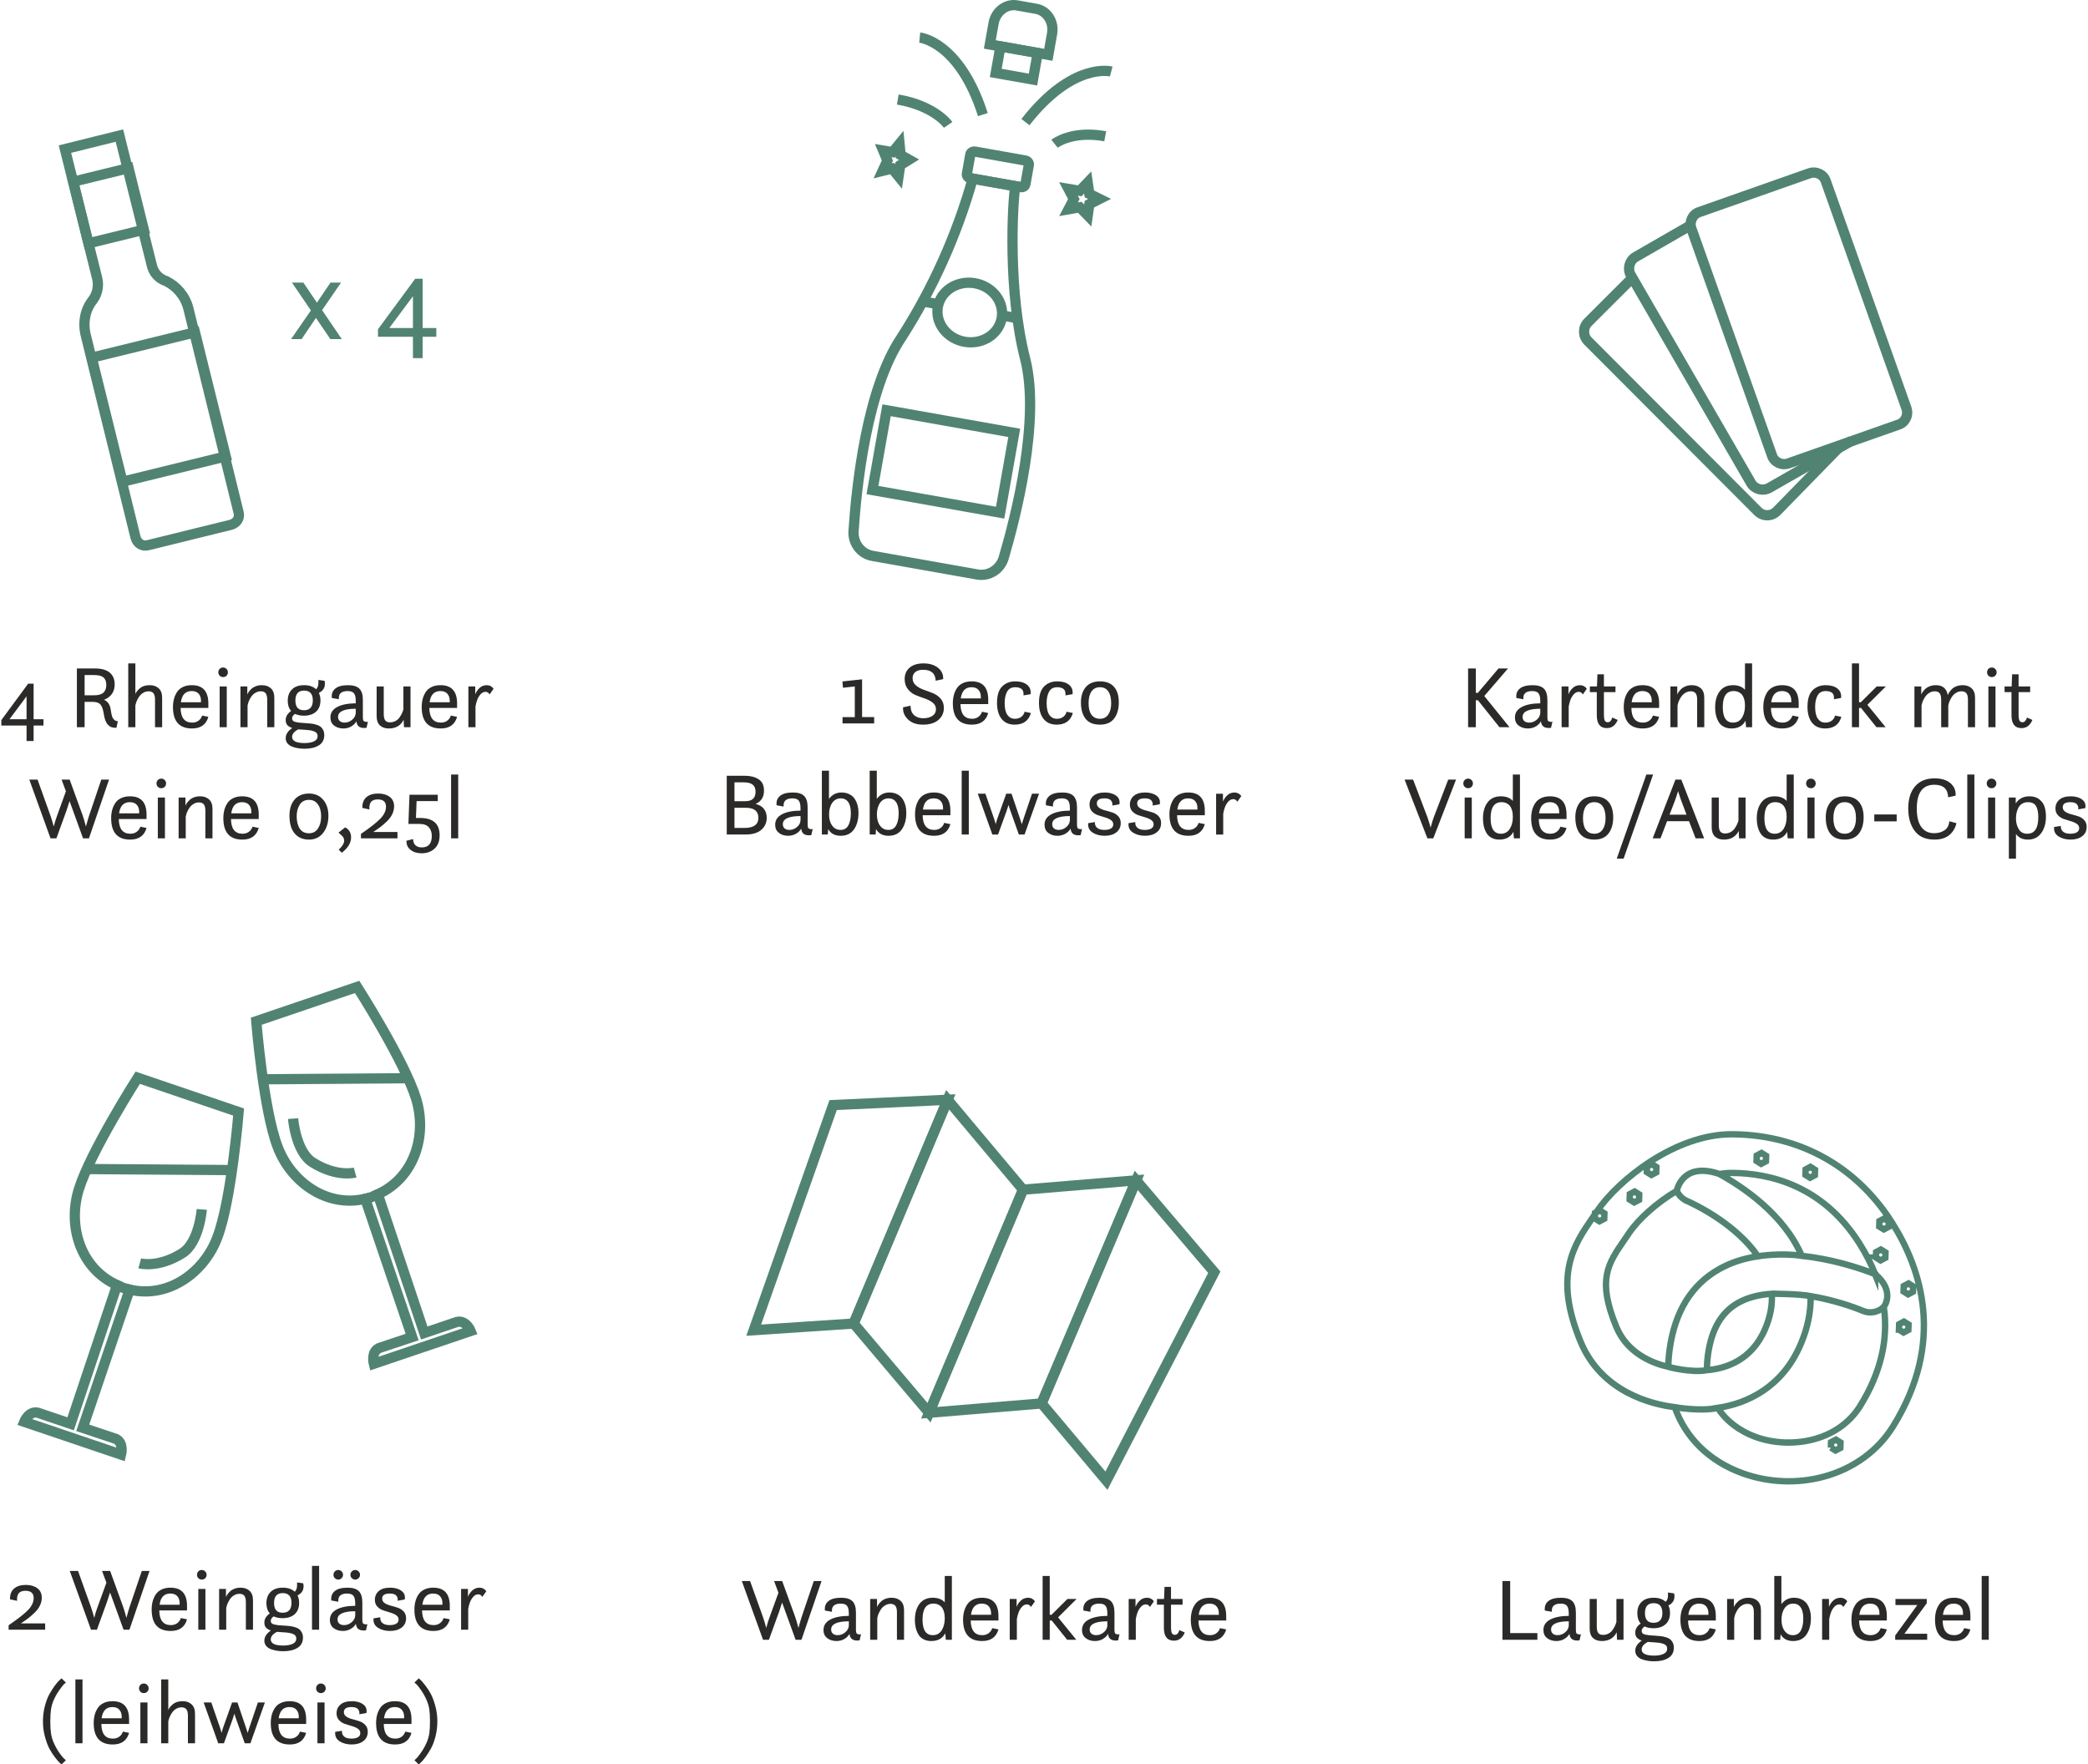 <?xml version="1.0" encoding="UTF-8"?>
<!DOCTYPE svg PUBLIC "-//W3C//DTD SVG 1.1//EN" "http://www.w3.org/Graphics/SVG/1.1/DTD/svg11.dtd">
<!-- Creator: CorelDRAW -->
<svg xmlns="http://www.w3.org/2000/svg" xml:space="preserve" width="600px" height="507px" version="1.1" style="shape-rendering:geometricPrecision; text-rendering:geometricPrecision; image-rendering:optimizeQuality; fill-rule:evenodd; clip-rule:evenodd"
viewBox="0 0 818.02 692.11"
 xmlns:xlink="http://www.w3.org/1999/xlink"
 xmlns:xodm="http://www.corel.com/coreldraw/odm/2003">
 <defs>
  <style type="text/css">
   <![CDATA[
    .str1 {stroke:#518373;stroke-width:2.24;stroke-miterlimit:22.926}
    .str0 {stroke:#518373;stroke-width:4.02;stroke-miterlimit:22.926}
    .str2 {stroke:#518373;stroke-width:2.5;stroke-miterlimit:22.926}
    .fil0 {fill:none;fill-rule:nonzero}
    .fil1 {fill:#2B2A29;fill-rule:nonzero}
    .fil2 {fill:#518373;fill-rule:nonzero}
   ]]>
  </style>
 </defs>
 <g id="Ebene_x0020_1">
  <g id="_1496134928752">
   <g>
    <g>
     <line class="fil0 str0" x1="392.59" y1="123.76" x2="398.85" y2= "124.87" />
     <path class="fil0 str0" d="M435.38 28.05c0,0 -15.07,-4.01 -33.65,19.85"/>
     <path class="fil0 str0" d="M413.14 56.38c0,0 6.71,-5.34 19.89,-2.93"/>
     <line class="fil0 str0" x1="361.29" y1="118.22" x2="367.55" y2= "119.33" />
     <path class="fil0 str0" d="M367.36 120.37c0.41,-2.27 1.53,-4.36 3.25,-6 1.71,-1.65 3.92,-2.77 6.36,-3.23 2.44,-0.47 5,-0.25 7.35,0.62 2.35,0.88 4.39,2.37 5.86,4.28 1.46,1.92 2.29,4.17 2.38,6.48 0.09,2.32 -0.57,4.58 -1.89,6.51 -1.32,1.93 -3.24,3.44 -5.52,4.33 -2.28,0.9 -4.82,1.14 -7.3,0.7 -3.32,-0.59 -6.28,-2.37 -8.25,-4.93 -1.96,-2.57 -2.77,-5.72 -2.24,-8.76"/>
     <polygon class="fil0 str0" points="397.34,169.8 347.26,160.93 341.72,192.23 391.8,201.1 "/>
     <path class="fil0 str0" d="M397.72 73.02l-16.66 -2.95c-6.2,22.02 -15.61,42.98 -27.9,62.2 -13.8,20.28 -17.76,59.15 -18.86,76.12 -0.14,2.27 0.54,4.51 1.91,6.3 1.38,1.78 3.35,2.98 5.55,3.37l41.12 7.29c2.2,0.39 4.47,-0.06 6.37,-1.27 1.9,-1.2 3.31,-3.07 3.95,-5.25 4.82,-16.37 14.44,-54.18 8.45,-77.97 -6.83,-26.54 -5.03,-60.35 -3.93,-67.84z"/>
     <path class="fil0 str0" d="M398.43 2.12l7.52 1.34c2.05,0.36 3.85,1.59 5.02,3.42 1.17,1.82 1.61,4.1 1.21,6.32l-1.47 8.32 -22.96 -4.07 1.48 -8.32c0.39,-2.22 1.58,-4.21 3.31,-5.52 1.72,-1.32 3.84,-1.85 5.89,-1.49l0 0z"/>
     <path class="fil0 str0" d="M401.7 62.97l-19.73 -3.5c-0.89,-0.16 -1.73,0.36 -1.87,1.16l-1.33 7.54c-0.15,0.8 0.46,1.57 1.35,1.73l19.73 3.5c0.89,0.16 1.73,-0.36 1.87,-1.16l1.34 -7.54c0.14,-0.8 -0.47,-1.58 -1.36,-1.73z"/>
     <polygon class="fil0 str0" points="406.54,20.78 391.93,18.19 390.08,28.62 404.69,31.21 "/>
     <path class="fil0 str0" d="M360.26 14.74c0,0 15.53,1.41 24.77,30.21"/>
     <path class="fil0 str0" d="M371.41 48.99c0,0 -5.1,-7.44 -19.76,-9.96"/>
     <polygon class="fil0 str0" points="351.96,69.22 349.44,66.11 345.71,67.02 347.57,62.98 345.94,59.07 349.61,59.69 352.34,56.37 352.76,60.79 356.07,62.64 352.62,64.78 "/>
     <polygon class="fil0 str0" points="426.17,84.52 423.05,81.31 418.63,82.09 420.72,78.09 418.61,74.1 423.03,74.85 426.15,71.6 426.8,76.06 430.82,78.04 426.81,80.07 "/>
    </g>
    <path class="fil1" d="M329.98 283.76l0 -2.47 4.81 0 0 -12.03 -4.64 0.52 -0.21 -2.48 7.71 -0.83 0 14.82 4.74 0 0 2.47 -12.41 0zm23.75 -6.31l2.92 -0.63c0.03,1.65 0.49,2.88 1.4,3.7 0.91,0.81 2.1,1.22 3.59,1.22 1.49,0 2.69,-0.32 3.61,-0.94 0.92,-0.63 1.38,-1.49 1.38,-2.58 0,-1.07 -0.43,-1.94 -1.28,-2.6 -0.84,-0.66 -1.87,-1.2 -3.06,-1.61 -1.2,-0.4 -2.4,-0.85 -3.6,-1.34 -1.19,-0.49 -2.22,-1.26 -3.06,-2.32 -0.85,-1.05 -1.28,-2.39 -1.28,-3.99 0,-1.88 0.66,-3.38 1.97,-4.48 1.32,-1.1 3.11,-1.66 5.39,-1.66 2.37,0 4.28,0.58 5.72,1.73 1.44,1.15 2.12,2.63 2.02,4.45l-2.93 0.62c-0.11,-2.86 -1.76,-4.29 -4.95,-4.29 -1.3,0 -2.31,0.29 -3.03,0.88 -0.72,0.58 -1.08,1.38 -1.08,2.4 0,1.14 0.42,2.08 1.27,2.81 0.85,0.73 1.87,1.31 3.07,1.73 1.2,0.41 2.39,0.86 3.59,1.34 1.2,0.47 2.22,1.19 3.07,2.16 0.85,0.96 1.27,2.19 1.27,3.68 0,1.88 -0.71,3.44 -2.14,4.67 -1.43,1.23 -3.44,1.85 -6.02,1.85 -2.56,0 -4.54,-0.69 -5.94,-2.08 -1.41,-1.38 -2.04,-2.95 -1.9,-4.72zm33.4 -1.26l-10.88 0c0.05,3.84 1.56,5.76 4.54,5.76 1,0 1.84,-0.26 2.52,-0.79 0.69,-0.52 1.15,-1.18 1.38,-1.97l2.44 0.49c-0.86,3.05 -3,4.57 -6.41,4.57 -4.98,0 -7.47,-2.8 -7.47,-8.4 0,-1.14 0.13,-2.2 0.39,-3.18 0.25,-0.97 0.65,-1.88 1.2,-2.72 0.55,-0.83 1.31,-1.49 2.3,-1.97 0.99,-0.47 2.16,-0.71 3.51,-0.71 4.32,0 6.48,2.39 6.48,7.18l0 1.74zm-6.55 -6.62c-2.42,0 -3.83,1.46 -4.22,4.39l7.88 0 0 -0.62c0,-1.12 -0.31,-2.03 -0.93,-2.73 -0.61,-0.69 -1.52,-1.04 -2.73,-1.04zm20.81 9.62l2.48 0.49c-0.88,3.05 -3,4.57 -6.35,4.57 -2.23,0 -3.94,-0.75 -5.14,-2.25 -1.2,-1.5 -1.8,-3.6 -1.8,-6.29 0,-2.96 0.67,-5.1 2.01,-6.44 1.34,-1.33 3.05,-2 5.14,-2 1.96,0 3.49,0.44 4.61,1.32 1.11,0.89 1.59,2.12 1.43,3.7l-2.79 0.49c0.09,-1.19 -0.16,-2.02 -0.74,-2.5 -0.58,-0.47 -1.41,-0.71 -2.51,-0.71 -1.48,0 -2.55,0.58 -3.19,1.74 -0.64,1.16 -0.96,2.65 -0.96,4.47 0,2.11 0.36,3.67 1.08,4.67 0.73,1 1.69,1.5 2.9,1.5 1.04,0 1.9,-0.26 2.56,-0.77 0.66,-0.51 1.09,-1.17 1.27,-1.99zm16.46 0l2.48 0.49c-0.88,3.05 -3,4.57 -6.35,4.57 -2.23,0 -3.94,-0.75 -5.14,-2.25 -1.2,-1.5 -1.8,-3.6 -1.8,-6.29 0,-2.96 0.67,-5.1 2.01,-6.44 1.33,-1.33 3.05,-2 5.14,-2 1.95,0 3.49,0.44 4.6,1.32 1.12,0.89 1.6,2.12 1.43,3.7l-2.79 0.49c0.1,-1.19 -0.15,-2.02 -0.73,-2.5 -0.58,-0.47 -1.42,-0.71 -2.51,-0.71 -1.49,0 -2.55,0.58 -3.19,1.74 -0.64,1.16 -0.96,2.65 -0.96,4.47 0,2.11 0.36,3.67 1.08,4.67 0.72,1 1.69,1.5 2.9,1.5 1.04,0 1.9,-0.26 2.56,-0.77 0.66,-0.51 1.09,-1.17 1.27,-1.99zm13.11 5.06c-2.55,0 -4.44,-0.77 -5.64,-2.3 -1.21,-1.54 -1.82,-3.69 -1.82,-6.45 0,-2.47 0.63,-4.46 1.9,-5.97 1.27,-1.51 3.12,-2.26 5.56,-2.26 2.42,0 4.26,0.71 5.51,2.14 1.26,1.43 1.89,3.46 1.89,6.09 0,2.62 -0.61,4.74 -1.83,6.34 -1.22,1.61 -3.08,2.41 -5.57,2.41zm0 -2.3c1.4,0 2.48,-0.55 3.25,-1.64 0.76,-1.09 1.15,-2.58 1.15,-4.46 0,-2.03 -0.38,-3.58 -1.14,-4.66 -0.75,-1.08 -1.84,-1.62 -3.26,-1.62 -1.44,0 -2.54,0.54 -3.31,1.64 -0.77,1.09 -1.15,2.64 -1.15,4.64 0,1.99 0.38,3.51 1.15,4.55 0.77,1.03 1.87,1.55 3.31,1.55zm-146.4 45.4l0 -23.05 7.08 0c2.18,0 3.98,0.45 5.4,1.36 1.42,0.91 2.13,2.39 2.13,4.46 0,1.38 -0.31,2.49 -0.92,3.35 -0.62,0.86 -1.37,1.45 -2.25,1.78l0 0.14c1.39,0.35 2.45,0.99 3.17,1.93 0.72,0.95 1.08,2.09 1.08,3.44 0,1.93 -0.71,3.51 -2.13,4.74 -1.41,1.23 -3.49,1.85 -6.24,1.85l-7.32 0zm3.03 -2.58l3.87 0c3.68,0 5.51,-1.33 5.51,-3.98 0,-2.62 -1.66,-3.94 -4.98,-3.94l-4.4 0 0 7.92zm0 -10.5l4.29 0c2.65,0 3.98,-1.23 3.98,-3.69 0,-1.26 -0.37,-2.19 -1.12,-2.79 -0.74,-0.61 -1.93,-0.91 -3.56,-0.91l-3.59 0 0 7.39zm30.13 13.32c-2.49,0.31 -3.8,-0.55 -3.94,-2.58 -0.42,0.79 -1.09,1.46 -2,2.01 -0.92,0.54 -1.97,0.82 -3.16,0.82 -1.4,0 -2.59,-0.37 -3.57,-1.12 -0.99,-0.74 -1.49,-1.81 -1.49,-3.21 0,-1.79 0.89,-3.15 2.65,-4.09 1.77,-0.95 4.2,-1.43 7.29,-1.45l0 -0.91c0,-1.42 -0.23,-2.42 -0.7,-3.01 -0.46,-0.6 -1.3,-0.89 -2.51,-0.89 -1.16,0 -2.04,0.25 -2.65,0.75 -0.6,0.5 -0.86,1.32 -0.76,2.46l-2.76 -0.49c-0.18,-1.56 0.26,-2.79 1.34,-3.68 1.09,-0.9 2.76,-1.34 5.04,-1.34 2.05,0 3.52,0.45 4.43,1.37 0.91,0.92 1.36,2.4 1.36,4.45l0 6.35c0,0.04 0,0.11 0,0.2 0,0.33 0.01,0.56 0.02,0.7 0.01,0.14 0.05,0.34 0.1,0.59 0.06,0.26 0.16,0.41 0.3,0.46 0.14,0.04 0.34,0.12 0.59,0.23 0.26,0.1 0.58,0.08 0.98,-0.06l-0.56 2.44zm-4.22 -5.79l0 -1.7c-4.62,0.02 -6.94,1.09 -6.94,3.2 0,0.7 0.23,1.25 0.68,1.64 0.46,0.4 1.09,0.6 1.9,0.6 1.07,0 2.05,-0.37 2.93,-1.1 0.89,-0.73 1.36,-1.61 1.43,-2.64zm8.37 5.55l0 -25.04 2.79 0 0 11.06c1.26,-1.68 2.88,-2.51 4.88,-2.51 1.19,0 2.23,0.22 3.12,0.68 0.9,0.45 1.6,1.06 2.1,1.83 0.5,0.76 0.87,1.6 1.11,2.51 0.25,0.9 0.37,1.88 0.37,2.93 0,2.67 -0.59,4.84 -1.76,6.52 -1.18,1.67 -2.91,2.51 -5.22,2.51 -2.27,0 -3.91,-0.87 -4.91,-2.62l-0.14 2.13 -2.34 0zm7.32 -1.81c1.4,0 2.42,-0.6 3.07,-1.78 0.65,-1.19 0.98,-2.77 0.98,-4.75 0,-1.95 -0.34,-3.41 -1.03,-4.39 -0.69,-0.97 -1.66,-1.46 -2.91,-1.46 -1.42,0 -2.54,0.59 -3.37,1.77 -0.82,1.19 -1.23,2.7 -1.23,4.54 0,1.81 0.4,3.28 1.22,4.39 0.81,1.12 1.9,1.68 3.27,1.68zm11.44 1.81l0 -25.04 2.79 0 0 11.06c1.26,-1.68 2.88,-2.51 4.88,-2.51 1.19,0 2.23,0.22 3.12,0.68 0.9,0.45 1.6,1.06 2.1,1.83 0.5,0.76 0.87,1.6 1.11,2.51 0.25,0.9 0.37,1.88 0.37,2.93 0,2.67 -0.59,4.84 -1.76,6.52 -1.18,1.67 -2.91,2.51 -5.22,2.51 -2.27,0 -3.91,-0.87 -4.91,-2.62l-0.14 2.13 -2.34 0zm7.32 -1.81c1.4,0 2.42,-0.6 3.07,-1.78 0.65,-1.19 0.98,-2.77 0.98,-4.75 0,-1.95 -0.34,-3.41 -1.03,-4.39 -0.69,-0.97 -1.66,-1.46 -2.91,-1.46 -1.42,0 -2.54,0.59 -3.37,1.77 -0.82,1.19 -1.23,2.7 -1.23,4.54 0,1.81 0.4,3.28 1.22,4.39 0.81,1.12 1.9,1.68 3.27,1.68zm24.34 -5.76l-10.88 0c0.05,3.84 1.56,5.76 4.54,5.76 1,0 1.84,-0.27 2.53,-0.79 0.68,-0.52 1.14,-1.18 1.37,-1.97l2.44 0.49c-0.86,3.04 -2.99,4.57 -6.41,4.57 -4.98,0 -7.46,-2.8 -7.46,-8.41 0,-1.14 0.12,-2.19 0.38,-3.17 0.25,-0.98 0.66,-1.88 1.2,-2.72 0.55,-0.84 1.32,-1.49 2.3,-1.97 0.99,-0.48 2.16,-0.71 3.51,-0.71 4.32,0 6.48,2.39 6.48,7.18l0 1.74zm-6.55 -6.62c-2.42,0 -3.83,1.46 -4.22,4.39l7.88 0 0 -0.63c0,-1.11 -0.31,-2.02 -0.92,-2.72 -0.62,-0.69 -1.53,-1.04 -2.74,-1.04zm10.98 14.19l0 -25.04 2.79 0 0 25.04 -2.79 0zm12.03 0l-5.72 -16.01 3 0 3.42 9.87 0.63 2.06c0.23,-0.95 0.43,-1.64 0.59,-2.06l3.52 -9.87 2.09 0 3.35 9.87 0.66 2.09c0.45,-1.37 0.67,-2.06 0.67,-2.09l3.34 -9.87 2.76 0 -5.68 16.01 -2.24 0 -3.27 -9.21c-0.31,-0.81 -0.56,-1.61 -0.77,-2.4 -0.44,1.39 -0.7,2.18 -0.77,2.37l-3.35 9.24 -2.23 0zm34.63 0.24c-2.49,0.31 -3.8,-0.55 -3.94,-2.58 -0.42,0.79 -1.09,1.46 -2.01,2.01 -0.92,0.54 -1.97,0.82 -3.15,0.82 -1.4,0 -2.59,-0.37 -3.58,-1.12 -0.98,-0.74 -1.48,-1.81 -1.48,-3.21 0,-1.79 0.88,-3.15 2.65,-4.09 1.77,-0.95 4.2,-1.43 7.29,-1.45l0 -0.91c0,-1.42 -0.23,-2.42 -0.7,-3.01 -0.46,-0.6 -1.3,-0.89 -2.51,-0.89 -1.16,0 -2.04,0.25 -2.65,0.75 -0.6,0.5 -0.86,1.32 -0.77,2.46l-2.75 -0.49c-0.19,-1.56 0.26,-2.79 1.34,-3.68 1.08,-0.9 2.76,-1.34 5.04,-1.34 2.05,0 3.52,0.45 4.43,1.37 0.91,0.92 1.36,2.4 1.36,4.45l0 6.35c0,0.04 0,0.11 0,0.2 0,0.33 0.01,0.56 0.02,0.7 0.01,0.14 0.04,0.34 0.1,0.59 0.06,0.26 0.16,0.41 0.3,0.46 0.14,0.04 0.33,0.12 0.59,0.23 0.26,0.1 0.58,0.08 0.98,-0.06l-0.56 2.44zm-4.22 -5.79l0 -1.7c-4.63,0.02 -6.94,1.09 -6.94,3.2 0,0.7 0.23,1.25 0.68,1.64 0.45,0.4 1.09,0.6 1.9,0.6 1.07,0 2.05,-0.37 2.93,-1.1 0.88,-0.73 1.36,-1.61 1.43,-2.64zm7.18 1.09l2.65 -0.42c-0.09,0.9 0.18,1.64 0.81,2.21 0.62,0.57 1.59,0.86 2.89,0.86 1.07,0 1.92,-0.18 2.55,-0.54 0.62,-0.37 0.94,-0.91 0.94,-1.63 0,-0.72 -0.32,-1.29 -0.96,-1.72 -0.64,-0.43 -1.41,-0.78 -2.32,-1.03 -0.91,-0.26 -1.82,-0.54 -2.74,-0.86 -0.92,-0.31 -1.7,-0.81 -2.34,-1.49 -0.63,-0.69 -0.95,-1.57 -0.95,-2.64 0,-1.42 0.51,-2.57 1.53,-3.45 1.02,-0.88 2.51,-1.32 4.46,-1.32 1.82,0 3.29,0.4 4.41,1.22 1.13,0.81 1.57,1.95 1.31,3.41l-2.79 0.49c0.14,-0.72 -0.01,-1.37 -0.47,-1.95 -0.45,-0.58 -1.32,-0.87 -2.6,-0.87 -2,0 -2.99,0.66 -2.99,1.98 0,0.72 0.32,1.31 0.95,1.75 0.64,0.44 1.43,0.78 2.36,1.01 0.93,0.23 1.85,0.5 2.77,0.8 0.92,0.3 1.7,0.8 2.34,1.48 0.64,0.69 0.96,1.58 0.96,2.67 0,1.56 -0.59,2.78 -1.75,3.66 -1.16,0.89 -2.68,1.33 -4.57,1.33 -1.83,0 -3.41,-0.42 -4.72,-1.26 -1.31,-0.84 -1.89,-2.07 -1.73,-3.69zm15.83 0l2.65 -0.42c-0.09,0.9 0.18,1.64 0.81,2.21 0.62,0.57 1.59,0.86 2.89,0.86 1.07,0 1.92,-0.18 2.55,-0.54 0.62,-0.37 0.94,-0.91 0.94,-1.63 0,-0.72 -0.32,-1.29 -0.96,-1.72 -0.64,-0.43 -1.41,-0.78 -2.32,-1.03 -0.91,-0.26 -1.82,-0.54 -2.74,-0.86 -0.92,-0.31 -1.69,-0.81 -2.33,-1.49 -0.64,-0.69 -0.96,-1.57 -0.96,-2.64 0,-1.42 0.51,-2.57 1.53,-3.45 1.02,-0.88 2.51,-1.32 4.47,-1.32 1.81,0 3.28,0.4 4.41,1.22 1.12,0.81 1.56,1.95 1.3,3.41l-2.79 0.49c0.14,-0.72 -0.01,-1.37 -0.47,-1.95 -0.45,-0.58 -1.32,-0.87 -2.59,-0.87 -2,0 -3,0.66 -3,1.98 0,0.72 0.32,1.31 0.96,1.75 0.64,0.44 1.42,0.78 2.35,1.01 0.93,0.23 1.85,0.5 2.77,0.8 0.92,0.3 1.7,0.8 2.34,1.48 0.64,0.69 0.96,1.58 0.96,2.67 0,1.56 -0.58,2.78 -1.75,3.66 -1.16,0.89 -2.68,1.33 -4.56,1.33 -1.84,0 -3.42,-0.42 -4.73,-1.26 -1.31,-0.84 -1.89,-2.07 -1.73,-3.69zm29.92 -3.11l-10.88 0c0.05,3.84 1.56,5.76 4.54,5.76 1,0 1.84,-0.27 2.53,-0.79 0.68,-0.52 1.14,-1.18 1.37,-1.97l2.44 0.49c-0.86,3.04 -3,4.57 -6.41,4.57 -4.98,0 -7.47,-2.8 -7.47,-8.41 0,-1.14 0.13,-2.19 0.39,-3.17 0.25,-0.98 0.66,-1.88 1.2,-2.72 0.55,-0.84 1.31,-1.49 2.3,-1.97 0.99,-0.48 2.16,-0.71 3.51,-0.71 4.32,0 6.48,2.39 6.48,7.18l0 1.74zm-6.55 -6.62c-2.42,0 -3.83,1.46 -4.22,4.39l7.88 0 0 -0.63c0,-1.11 -0.31,-2.02 -0.92,-2.72 -0.62,-0.69 -1.53,-1.04 -2.74,-1.04zm10.98 14.19l0 -16.01 2.69 0 0 3.11c0.35,-0.93 0.91,-1.76 1.69,-2.5 0.78,-0.73 1.74,-1.09 2.88,-1.09 0.53,0 1.02,0.12 1.46,0.36 0.44,0.25 0.74,0.48 0.91,0.72l0.24 0.35 -1.53 2.19c-0.4,-0.67 -0.93,-1.01 -1.61,-1.01 -0.74,0 -1.4,0.33 -1.97,0.98 -0.57,0.65 -1,1.37 -1.29,2.16 -0.29,0.79 -0.52,1.65 -0.68,2.58l0 8.16 -2.79 0z"/>
   </g>
   <g>
    <g>
     <path class="fil0 str0" d="M744.2 166.57l-43.06 15.16c-2.67,1.02 -5.74,-0.41 -6.56,-3.07l-31.58 -88.92c-1.02,-2.66 0.41,-5.74 3.08,-6.56l43.06 -15.16c2.66,-1.02 5.74,0.41 6.56,3.08l31.57 88.91c1.03,2.67 -0.4,5.74 -3.07,6.56z"/>
     <path class="fil0 str0" d="M725.75 172.92l-32.2 18.44c-2.46,1.43 -5.74,0.61 -7.17,-1.85l-47.16 -81.54c-1.44,-2.45 -0.62,-5.73 1.84,-7.17l21.33 -12.29"/>
     <path class="fil0 str0" d="M720.62 175.79l-24.2 24.79c-2.05,2.05 -5.33,2.05 -7.38,0l-66.64 -66.79c-2.05,-2.05 -2.05,-5.33 0,-7.38l17.43 -17.41"/>
    </g>
    <path class="fil1" d="M575.37 285.26l0 -23.05 3.03 0 0 9.56 0.81 0 8.09 -9.56 3.73 0 -9.31 10.81 9.9 12.24 -3.94 0 -8.44 -10.57 -0.84 0 0 10.57 -3.03 0zm32.53 0.24c-2.48,0.31 -3.8,-0.55 -3.94,-2.58 -0.41,0.79 -1.08,1.46 -2,2.01 -0.92,0.55 -1.97,0.82 -3.16,0.82 -1.39,0 -2.58,-0.37 -3.57,-1.12 -0.99,-0.74 -1.48,-1.81 -1.48,-3.21 0,-1.79 0.88,-3.15 2.65,-4.09 1.76,-0.94 4.19,-1.43 7.29,-1.45l0 -0.91c0,-1.41 -0.24,-2.42 -0.7,-3.01 -0.47,-0.6 -1.3,-0.89 -2.51,-0.89 -1.17,0 -2.05,0.25 -2.65,0.75 -0.61,0.5 -0.86,1.32 -0.77,2.46l-2.75 -0.49c-0.19,-1.56 0.26,-2.79 1.34,-3.68 1.08,-0.9 2.76,-1.34 5.04,-1.34 2.04,0 3.52,0.46 4.43,1.37 0.9,0.92 1.36,2.4 1.36,4.45l0 6.35c0,0.04 0,0.11 0,0.21 0,0.32 0,0.55 0.01,0.69 0.01,0.14 0.05,0.34 0.11,0.6 0.06,0.25 0.15,0.4 0.29,0.45 0.14,0.05 0.34,0.12 0.6,0.23 0.25,0.1 0.58,0.08 0.97,-0.06l-0.56 2.44zm-4.21 -5.78l0 -1.71c-4.63,0.02 -6.94,1.09 -6.94,3.21 0,0.69 0.22,1.24 0.68,1.63 0.45,0.4 1.08,0.6 1.9,0.6 1.07,0 2.04,-0.37 2.93,-1.1 0.88,-0.73 1.36,-1.61 1.43,-2.63zm8.36 5.54l0 -16 2.69 0 0 3.1c0.35,-0.93 0.91,-1.76 1.69,-2.5 0.78,-0.73 1.74,-1.09 2.88,-1.09 0.53,0 1.02,0.12 1.46,0.36 0.44,0.25 0.75,0.49 0.91,0.72l0.24 0.35 -1.53 2.19c-0.4,-0.67 -0.93,-1.01 -1.61,-1.01 -0.74,0 -1.4,0.33 -1.97,0.98 -0.56,0.65 -0.99,1.37 -1.29,2.16 -0.29,0.79 -0.51,1.65 -0.68,2.58l0 8.16 -2.79 0zm11.09 -13.77l0 -2.23 2.79 0 0.18 -4.75 2.54 0 0 4.75 4.54 0 0 2.23 -4.54 0 0 8.92c0,1.03 0.11,1.76 0.33,2.22 0.23,0.45 0.62,0.68 1.17,0.68 0.84,0 1.43,-0.62 1.78,-1.85l2.13 0.94c-0.88,2.14 -2.3,3.21 -4.26,3.21 -2.62,0 -3.94,-1.69 -3.94,-5.06l0 -9.06 -2.72 0zm27.17 6.2l-10.88 0c0.04,3.84 1.56,5.76 4.53,5.76 1,0 1.84,-0.26 2.53,-0.79 0.69,-0.52 1.14,-1.18 1.38,-1.97l2.44 0.49c-0.86,3.05 -3,4.57 -6.42,4.57 -4.97,0 -7.46,-2.8 -7.46,-8.4 0,-1.14 0.13,-2.2 0.38,-3.18 0.26,-0.97 0.66,-1.88 1.21,-2.72 0.54,-0.84 1.31,-1.49 2.3,-1.97 0.99,-0.48 2.15,-0.71 3.5,-0.71 4.33,0 6.49,2.39 6.49,7.18l0 1.74zm-6.56 -6.62c-2.42,0 -3.82,1.46 -4.22,4.39l7.88 0 0 -0.63c0,-1.11 -0.3,-2.02 -0.92,-2.72 -0.62,-0.69 -1.53,-1.04 -2.74,-1.04zm10.99 14.19l0 -16 2.68 0 0 3.17c0.16,-0.37 0.36,-0.73 0.59,-1.07 0.24,-0.33 0.58,-0.72 1.03,-1.15 0.46,-0.43 1.04,-0.77 1.75,-1.04 0.71,-0.27 1.5,-0.4 2.39,-0.4 1.44,0 2.61,0.41 3.5,1.23 0.9,0.83 1.34,2.06 1.34,3.68l0 11.58 -2.79 0 0 -10.77c0,-1.19 -0.2,-2.04 -0.61,-2.55 -0.4,-0.51 -1.04,-0.77 -1.9,-0.77 -0.67,0 -1.3,0.15 -1.88,0.46 -0.58,0.3 -1.05,0.66 -1.41,1.08 -0.36,0.42 -0.69,0.9 -0.98,1.46 -0.29,0.56 -0.5,1.03 -0.63,1.41 -0.12,0.39 -0.22,0.77 -0.29,1.14l0 8.54 -2.79 0zm29.67 0l-0.21 -2.55c-1.07,2.03 -2.9,3.04 -5.51,3.04 -1.18,0 -2.21,-0.24 -3.08,-0.72 -0.88,-0.47 -1.54,-1.12 -2.01,-1.95 -0.46,-0.82 -0.8,-1.7 -1.01,-2.61 -0.21,-0.92 -0.31,-1.9 -0.31,-2.95 0,-2.65 0.6,-4.77 1.81,-6.36 1.21,-1.6 2.94,-2.39 5.2,-2.39 2.04,0 3.61,0.6 4.7,1.81l0 -10.36 2.79 0 0 25.04 -2.37 0zm-5.12 -1.81c1.53,0 2.7,-0.64 3.5,-1.9 0.8,-1.27 1.2,-2.85 1.2,-4.73 0,-0.51 -0.03,-1 -0.08,-1.46 -0.06,-0.47 -0.18,-0.97 -0.37,-1.5 -0.19,-0.54 -0.44,-1 -0.75,-1.4 -0.31,-0.39 -0.75,-0.72 -1.31,-0.99 -0.56,-0.27 -1.21,-0.4 -1.95,-0.4 -2.84,0 -4.25,2.09 -4.25,6.28 0,4.06 1.33,6.1 4.01,6.1zm25.77 -5.76l-10.88 0c0.04,3.84 1.55,5.76 4.53,5.76 1,0 1.84,-0.26 2.53,-0.79 0.68,-0.52 1.14,-1.18 1.37,-1.97l2.45 0.49c-0.86,3.05 -3,4.57 -6.42,4.57 -4.98,0 -7.46,-2.8 -7.46,-8.4 0,-1.14 0.12,-2.2 0.38,-3.18 0.26,-0.97 0.66,-1.88 1.2,-2.72 0.55,-0.84 1.32,-1.49 2.31,-1.97 0.98,-0.48 2.15,-0.71 3.5,-0.71 4.32,0 6.49,2.39 6.49,7.18l0 1.74zm-6.56 -6.62c-2.42,0 -3.82,1.46 -4.22,4.39l7.88 0 0 -0.63c0,-1.11 -0.31,-2.02 -0.92,-2.72 -0.62,-0.69 -1.53,-1.04 -2.74,-1.04zm20.82 9.62l2.47 0.49c-0.88,3.05 -3,4.57 -6.34,4.57 -2.24,0 -3.95,-0.75 -5.15,-2.25 -1.19,-1.5 -1.79,-3.6 -1.79,-6.29 0,-2.96 0.67,-5.1 2,-6.44 1.34,-1.33 3.05,-2 5.15,-2 1.95,0 3.48,0.44 4.6,1.32 1.11,0.88 1.59,2.12 1.43,3.7l-2.79 0.49c0.09,-1.19 -0.15,-2.02 -0.73,-2.5 -0.58,-0.47 -1.42,-0.71 -2.51,-0.71 -1.49,0 -2.56,0.58 -3.19,1.74 -0.64,1.16 -0.96,2.65 -0.96,4.47 0,2.11 0.36,3.67 1.08,4.67 0.72,1 1.68,1.5 2.89,1.5 1.05,0 1.9,-0.26 2.56,-0.77 0.67,-0.51 1.09,-1.17 1.28,-1.99zm16.25 4.57l-6.07 -7.57 -0.77 0 0 7.57 -2.79 0 0 -25.04 2.79 0 0 15.24 0.7 0 6.24 -6.2 3.59 0 -7.25 7.21 7.15 8.79 -3.59 0zm14.89 0l0 -16 2.68 0 0 3.17c0.16,-0.37 0.36,-0.73 0.59,-1.07 0.24,-0.33 0.58,-0.72 1.03,-1.15 0.46,-0.43 1.04,-0.77 1.75,-1.04 0.71,-0.27 1.5,-0.4 2.39,-0.4 2.62,0 4.17,1.29 4.63,3.87 0.14,-0.33 0.32,-0.66 0.53,-1 0.21,-0.33 0.54,-0.75 0.99,-1.23 0.45,-0.49 1.06,-0.89 1.81,-1.19 0.76,-0.3 1.6,-0.45 2.53,-0.45 1.44,0 2.61,0.41 3.51,1.23 0.89,0.83 1.34,2.06 1.34,3.68l0 11.58 -2.79 0 0 -10.77c0,-1.19 -0.2,-2.04 -0.61,-2.55 -0.41,-0.51 -1.04,-0.77 -1.9,-0.77 -0.68,0 -1.3,0.15 -1.89,0.46 -0.58,0.3 -1.05,0.66 -1.41,1.08 -0.36,0.42 -0.68,0.9 -0.97,1.46 -0.29,0.56 -0.5,1.03 -0.63,1.41 -0.13,0.39 -0.23,0.77 -0.3,1.14l0 8.54 -2.79 0 0 -10.77c0,-1.19 -0.2,-2.04 -0.61,-2.55 -0.4,-0.51 -1.04,-0.77 -1.9,-0.77 -0.67,0 -1.3,0.15 -1.88,0.46 -0.58,0.3 -1.05,0.66 -1.41,1.08 -0.36,0.42 -0.69,0.9 -0.98,1.46 -0.29,0.56 -0.5,1.03 -0.63,1.41 -0.13,0.39 -0.22,0.77 -0.29,1.14l0 8.54 -2.79 0zm29.03 -20.21c-0.36,-0.36 -0.54,-0.8 -0.54,-1.34 0,-0.53 0.18,-0.98 0.54,-1.34 0.36,-0.36 0.8,-0.54 1.34,-0.54 0.51,0 0.95,0.18 1.32,0.56 0.38,0.37 0.56,0.81 0.56,1.32 0,0.54 -0.18,0.98 -0.54,1.34 -0.36,0.36 -0.81,0.54 -1.34,0.54 -0.54,0 -0.98,-0.18 -1.34,-0.54zm-0.02 20.21l0 -16 2.79 0 0 16 -2.79 0zm6.35 -13.77l0 -2.23 2.78 0 0.18 -4.75 2.54 0 0 4.75 4.54 0 0 2.23 -4.54 0 0 8.92c0,1.03 0.11,1.76 0.34,2.22 0.22,0.45 0.61,0.68 1.16,0.68 0.84,0 1.43,-0.62 1.78,-1.85l2.13 0.94c-0.88,2.14 -2.3,3.21 -4.25,3.21 -2.63,0 -3.95,-1.69 -3.95,-5.06l0 -9.06 -2.71 0zm-226.4 57.36l-8.96 -23.05 3.34 0 5.58 14.64c0.42,1.17 0.85,2.56 1.29,4.19 0.54,-2 0.97,-3.39 1.29,-4.19l5.62 -14.64 3.07 0 -8.93 23.05 -2.3 0zm14.63 -20.21c-0.37,-0.36 -0.55,-0.81 -0.55,-1.34 0,-0.54 0.18,-0.98 0.55,-1.34 0.36,-0.36 0.8,-0.54 1.34,-0.54 0.51,0 0.95,0.18 1.32,0.55 0.38,0.38 0.56,0.82 0.56,1.33 0,0.53 -0.18,0.98 -0.54,1.34 -0.36,0.36 -0.81,0.54 -1.34,0.54 -0.54,0 -0.98,-0.18 -1.34,-0.54zm-0.02 20.21l0 -16.01 2.79 0 0 16.01 -2.79 0zm19.32 0l-0.21 -2.55c-1.07,2.03 -2.91,3.04 -5.51,3.04 -1.19,0 -2.22,-0.24 -3.09,-0.72 -0.87,-0.47 -1.54,-1.13 -2,-1.95 -0.47,-0.83 -0.81,-1.7 -1.02,-2.62 -0.2,-0.91 -0.31,-1.9 -0.31,-2.94 0,-2.65 0.61,-4.77 1.81,-6.37 1.21,-1.59 2.95,-2.38 5.2,-2.38 2.05,0 3.62,0.6 4.71,1.81l0 -10.36 2.79 0 0 25.04 -2.37 0zm-5.13 -1.81c1.53,0 2.7,-0.64 3.5,-1.9 0.81,-1.27 1.21,-2.85 1.21,-4.73 0,-0.51 -0.03,-1 -0.09,-1.46 -0.06,-0.47 -0.18,-0.97 -0.37,-1.5 -0.18,-0.54 -0.43,-1 -0.75,-1.4 -0.31,-0.39 -0.75,-0.73 -1.3,-0.99 -0.56,-0.27 -1.21,-0.4 -1.96,-0.4 -2.83,0 -4.25,2.09 -4.25,6.27 0,4.07 1.34,6.11 4.01,6.11zm25.77 -5.76l-10.88 0c0.05,3.84 1.56,5.76 4.53,5.76 1,0 1.85,-0.27 2.53,-0.79 0.69,-0.52 1.15,-1.18 1.38,-1.97l2.44 0.49c-0.86,3.04 -3,4.57 -6.42,4.57 -4.97,0 -7.46,-2.8 -7.46,-8.41 0,-1.14 0.13,-2.19 0.38,-3.17 0.26,-0.98 0.66,-1.88 1.21,-2.72 0.54,-0.84 1.31,-1.49 2.3,-1.97 0.99,-0.48 2.16,-0.71 3.5,-0.71 4.33,0 6.49,2.39 6.49,7.18l0 1.74zm-6.56 -6.62c-2.41,0 -3.82,1.46 -4.22,4.39l7.89 0 0 -0.63c0,-1.11 -0.31,-2.02 -0.93,-2.72 -0.61,-0.7 -1.53,-1.04 -2.74,-1.04zm17.47 14.68c-2.55,0 -4.44,-0.77 -5.64,-2.3 -1.21,-1.54 -1.82,-3.69 -1.82,-6.46 0,-2.46 0.64,-4.45 1.9,-5.96 1.27,-1.51 3.12,-2.26 5.56,-2.26 2.42,0 4.26,0.71 5.51,2.14 1.26,1.43 1.89,3.46 1.89,6.08 0,2.63 -0.61,4.75 -1.83,6.35 -1.22,1.6 -3.08,2.41 -5.57,2.41zm0 -2.3c1.4,0 2.48,-0.55 3.25,-1.64 0.76,-1.1 1.15,-2.58 1.15,-4.47 0,-2.02 -0.38,-3.57 -1.14,-4.65 -0.75,-1.08 -1.84,-1.62 -3.26,-1.62 -1.44,0 -2.54,0.54 -3.31,1.64 -0.77,1.09 -1.15,2.63 -1.15,4.63 0,2 0.38,3.52 1.15,4.55 0.77,1.04 1.87,1.56 3.31,1.56zm8.79 9.76l11.61 -32.99 2.65 0 -11.57 32.99 -2.69 0zm14.09 -7.95l8.93 -23.05 2.3 0 8.96 23.05 -3.35 0 -2.58 -6.73 -8.61 0 -2.58 6.73 -3.07 0zm8.68 -14.65l-2.06 5.37 6.66 0 -2.02 -5.37c-0.28,-0.72 -0.71,-2.01 -1.29,-3.87 -0.51,1.65 -0.94,2.94 -1.29,3.87zm14.47 10.26l0 -11.62 2.79 0 0 10.81c0,1.16 0.19,2 0.58,2.51 0.38,0.51 1,0.77 1.86,0.77 0.79,0 1.51,-0.17 2.17,-0.52 0.65,-0.35 1.18,-0.82 1.58,-1.4 0.41,-0.58 0.72,-1.11 0.94,-1.6 0.23,-0.49 0.42,-1 0.58,-1.54l0 -9.03 2.79 0 0 16.01 -2.55 0 -0.14 -2.93c-1.13,2.28 -3.08,3.42 -5.82,3.42 -1.46,0 -2.63,-0.4 -3.49,-1.21 -0.86,-0.8 -1.29,-2.02 -1.29,-3.67zm29.82 4.39l-0.21 -2.55c-1.07,2.03 -2.91,3.04 -5.51,3.04 -1.19,0 -2.22,-0.24 -3.09,-0.72 -0.87,-0.47 -1.54,-1.13 -2,-1.95 -0.47,-0.83 -0.8,-1.7 -1.01,-2.62 -0.21,-0.91 -0.32,-1.9 -0.32,-2.94 0,-2.65 0.61,-4.77 1.82,-6.37 1.21,-1.59 2.94,-2.38 5.19,-2.38 2.05,0 3.62,0.6 4.71,1.81l0 -10.36 2.79 0 0 25.04 -2.37 0zm-5.13 -1.81c1.54,0 2.7,-0.64 3.51,-1.9 0.8,-1.27 1.2,-2.85 1.2,-4.73 0,-0.51 -0.03,-1 -0.09,-1.46 -0.06,-0.47 -0.18,-0.97 -0.36,-1.5 -0.19,-0.54 -0.44,-1 -0.75,-1.4 -0.32,-0.39 -0.75,-0.73 -1.31,-0.99 -0.56,-0.27 -1.21,-0.4 -1.95,-0.4 -2.84,0 -4.26,2.09 -4.26,6.27 0,4.07 1.34,6.11 4.01,6.11zm12.89 -18.4c-0.36,-0.36 -0.54,-0.81 -0.54,-1.34 0,-0.54 0.18,-0.98 0.54,-1.34 0.36,-0.36 0.8,-0.54 1.34,-0.54 0.51,0 0.95,0.18 1.32,0.55 0.38,0.38 0.56,0.82 0.56,1.33 0,0.53 -0.18,0.98 -0.54,1.34 -0.36,0.36 -0.81,0.54 -1.34,0.54 -0.54,0 -0.98,-0.18 -1.34,-0.54zm-0.02 20.21l0 -16.01 2.79 0 0 16.01 -2.79 0zm14.64 0.49c-2.55,0 -4.44,-0.77 -5.64,-2.3 -1.21,-1.54 -1.82,-3.69 -1.82,-6.46 0,-2.46 0.64,-4.45 1.9,-5.96 1.27,-1.51 3.12,-2.26 5.56,-2.26 2.42,0 4.26,0.71 5.51,2.14 1.26,1.43 1.89,3.46 1.89,6.08 0,2.63 -0.61,4.75 -1.83,6.35 -1.22,1.6 -3.08,2.41 -5.57,2.41zm0 -2.3c1.4,0 2.48,-0.55 3.25,-1.64 0.76,-1.1 1.15,-2.58 1.15,-4.47 0,-2.02 -0.38,-3.57 -1.14,-4.65 -0.75,-1.08 -1.84,-1.62 -3.26,-1.62 -1.44,0 -2.54,0.54 -3.31,1.64 -0.76,1.09 -1.15,2.63 -1.15,4.63 0,2 0.39,3.52 1.15,4.55 0.77,1.04 1.87,1.56 3.31,1.56zm11.58 -4.85l0 -2.72 8.79 0 0 2.72 -8.79 0zm29.43 -0.04l2.79 0.74c-0.42,1.9 -1.34,3.45 -2.77,4.65 -1.43,1.2 -3.38,1.8 -5.84,1.8 -3.44,0 -6.02,-1.12 -7.72,-3.37 -1.71,-2.24 -2.57,-5.19 -2.57,-8.84 0,-3.72 0.9,-6.62 2.7,-8.7 1.81,-2.08 4.35,-3.12 7.62,-3.12 2.65,0 4.72,0.63 6.21,1.88 1.49,1.26 2.17,2.9 2.06,4.92l-2.93 0.63c-0.12,-3.28 -1.92,-4.92 -5.41,-4.92 -4.6,0 -6.9,3.12 -6.9,9.35 0,3.16 0.59,5.56 1.76,7.2 1.17,1.64 2.87,2.46 5.07,2.46 1.54,0 2.88,-0.38 4.01,-1.12 1.14,-0.74 1.78,-1.93 1.92,-3.56zm7.05 6.7l0 -25.04 2.79 0 0 25.04 -2.79 0zm8.17 -20.21c-0.36,-0.36 -0.54,-0.81 -0.54,-1.34 0,-0.54 0.18,-0.98 0.54,-1.34 0.36,-0.36 0.81,-0.54 1.35,-0.54 0.51,0 0.95,0.18 1.32,0.55 0.37,0.38 0.56,0.82 0.56,1.33 0,0.53 -0.18,0.98 -0.54,1.34 -0.36,0.36 -0.81,0.54 -1.34,0.54 -0.54,0 -0.99,-0.18 -1.35,-0.54zm-0.01 20.21l0 -16.01 2.78 0 0 16.01 -2.78 0zm8.15 7.95l0 -23.96 2.69 0 0 2.3c1.23,-1.86 3.03,-2.78 5.4,-2.78 1.59,0 2.88,0.4 3.88,1.2 0.99,0.8 1.68,1.76 2.03,2.89 0.37,1.13 0.55,2.43 0.55,3.89 0,2.6 -0.62,4.75 -1.85,6.45 -1.23,1.7 -2.98,2.55 -5.23,2.55 -2.07,0 -3.63,-0.74 -4.68,-2.2l0 9.66 -2.79 0zm7.22 -9.76c2.89,0 4.33,-2.17 4.33,-6.49 0,-1.93 -0.31,-3.39 -0.91,-4.39 -0.6,-1 -1.65,-1.5 -3.14,-1.5 -0.88,0 -1.64,0.19 -2.28,0.59 -0.64,0.39 -1.13,0.92 -1.47,1.57 -0.33,0.65 -0.58,1.32 -0.73,2.02 -0.15,0.7 -0.23,1.42 -0.23,2.16 0,1.61 0.36,3.01 1.07,4.22 0.71,1.21 1.83,1.82 3.36,1.82zm10.53 -2.65l2.65 -0.42c-0.09,0.9 0.18,1.64 0.81,2.21 0.62,0.57 1.59,0.86 2.89,0.86 1.07,0 1.92,-0.18 2.55,-0.55 0.62,-0.36 0.94,-0.9 0.94,-1.62 0,-0.72 -0.32,-1.29 -0.96,-1.72 -0.64,-0.43 -1.41,-0.78 -2.32,-1.03 -0.91,-0.26 -1.82,-0.54 -2.74,-0.86 -0.92,-0.31 -1.69,-0.81 -2.33,-1.5 -0.64,-0.68 -0.96,-1.56 -0.96,-2.63 0,-1.42 0.51,-2.57 1.53,-3.45 1.02,-0.88 2.51,-1.32 4.47,-1.32 1.81,0 3.28,0.4 4.41,1.22 1.12,0.81 1.56,1.95 1.3,3.41l-2.79 0.49c0.14,-0.72 -0.01,-1.37 -0.47,-1.95 -0.45,-0.58 -1.32,-0.87 -2.59,-0.87 -2,0 -3,0.66 -3,1.98 0,0.72 0.32,1.31 0.96,1.75 0.64,0.44 1.42,0.78 2.35,1.01 0.93,0.23 1.85,0.5 2.77,0.8 0.92,0.3 1.7,0.8 2.34,1.48 0.64,0.69 0.96,1.58 0.96,2.67 0,1.56 -0.58,2.78 -1.75,3.66 -1.16,0.89 -2.68,1.33 -4.56,1.33 -1.84,0 -3.42,-0.42 -4.73,-1.26 -1.31,-0.84 -1.89,-2.07 -1.73,-3.69z"/>
   </g>
   <g>
    <g>
     <polygon class="fil0 str1" points="46.66,53.18 24.95,58.5 28.07,71.07 49.78,65.75 "/>
     <polygon class="fil0 str0" points="49.91,65.95 28.2,71.27 34.19,95.44 55.91,90.12 "/>
     <path class="fil0 str0" d="M59 103.97l-12.69 -50.79 -21.36 5.31 12.68 50.79c0.67,2.98 0,5.97 -1.66,8.29 -3.01,3.65 -4.01,8.63 -3.01,13.28l19.69 79.99c0.67,2.33 2.67,3.65 5.01,2.99l32.37 -7.97c2.34,-0.66 3.67,-2.65 3.01,-4.97l-19.7 -80c-1.33,-4.98 -4.67,-8.63 -8.67,-10.62 -3.01,-0.99 -5.01,-3.32 -5.67,-6.3z"/>
     <polygon class="fil0 str0" points="75.96,130.36 35.46,140.3 47.52,188.96 88.03,179.03 "/>
    </g>
    <path class="fil1" d="M0 284.6l0 -2.13 10.53 -14.3 2.13 0 0 13.95 3.87 0 0 2.48 -3.87 0 0 6.07 -2.76 0 0 -6.07 -9.9 0zm3.21 -2.48l6.69 0 0 -8.99 -6.69 8.99zm26.43 3.14l0 -23.05 7.04 0c2.61,0 4.55,0.54 5.84,1.62 1.29,1.08 1.94,2.61 1.94,4.59 0,2.93 -1.38,4.95 -4.15,6.07 1.44,0.65 2.3,1.9 2.58,3.76 0.16,1.09 0.32,1.93 0.47,2.49 0.15,0.57 0.43,1.07 0.82,1.5 0.4,0.43 0.91,0.65 1.53,0.65l-0.55 2.58c-0.42,0.02 -0.81,0.01 -1.17,-0.05 -0.36,-0.06 -0.68,-0.14 -0.96,-0.25 -0.28,-0.1 -0.54,-0.27 -0.78,-0.5 -0.25,-0.23 -0.45,-0.43 -0.61,-0.59 -0.17,-0.17 -0.33,-0.42 -0.49,-0.77 -0.17,-0.35 -0.29,-0.62 -0.37,-0.8 -0.08,-0.19 -0.17,-0.49 -0.28,-0.91 -0.1,-0.42 -0.17,-0.71 -0.19,-0.87 -0.02,-0.17 -0.08,-0.46 -0.16,-0.89 -0.08,-0.43 -0.13,-0.69 -0.15,-0.79 -0.24,-1.21 -0.63,-2.13 -1.19,-2.77 -0.56,-0.64 -1.54,-0.96 -2.96,-0.96l-3.18 0 0 9.94 -3.03 0zm6.7 -20.47l-3.67 0 0 7.95 3.67 0c1.72,0 2.95,-0.35 3.71,-1.04 0.75,-0.7 1.13,-1.72 1.13,-3.07 0,-1.3 -0.37,-2.27 -1.11,-2.9 -0.75,-0.63 -1.99,-0.94 -3.73,-0.94zm23.95 20.47l0 -10.77c0,-1.19 -0.2,-2.04 -0.61,-2.55 -0.41,-0.51 -1.04,-0.77 -1.9,-0.77 -0.67,0 -1.3,0.15 -1.88,0.46 -0.58,0.3 -1.05,0.66 -1.41,1.08 -0.36,0.42 -0.69,0.9 -0.98,1.46 -0.29,0.56 -0.5,1.03 -0.63,1.41 -0.13,0.39 -0.23,0.77 -0.3,1.14l0 8.54 -2.79 0 0 -25.04 2.79 0 0 11.96c0.4,-0.86 1.05,-1.64 1.96,-2.35 0.9,-0.71 2.14,-1.06 3.69,-1.06 1.45,0 2.61,0.41 3.51,1.23 0.89,0.83 1.34,2.06 1.34,3.68l0 11.58 -2.79 0zm20.92 -7.57l-10.88 0c0.05,3.84 1.56,5.76 4.54,5.76 1,0 1.84,-0.26 2.53,-0.79 0.68,-0.52 1.14,-1.18 1.37,-1.97l2.44 0.49c-0.86,3.05 -3,4.57 -6.41,4.57 -4.98,0 -7.47,-2.8 -7.47,-8.4 0,-1.14 0.13,-2.2 0.39,-3.18 0.25,-0.97 0.66,-1.88 1.2,-2.72 0.55,-0.84 1.31,-1.49 2.3,-1.97 0.99,-0.48 2.16,-0.71 3.51,-0.71 4.32,0 6.48,2.39 6.48,7.18l0 1.74zm-6.55 -6.62c-2.42,0 -3.83,1.46 -4.22,4.39l7.88 0 0 -0.63c0,-1.11 -0.31,-2.02 -0.92,-2.72 -0.62,-0.69 -1.53,-1.04 -2.74,-1.04zm11 -6.02c-0.36,-0.36 -0.54,-0.8 -0.54,-1.34 0,-0.53 0.18,-0.98 0.54,-1.34 0.36,-0.36 0.81,-0.54 1.34,-0.54 0.51,0 0.95,0.18 1.33,0.56 0.37,0.37 0.55,0.81 0.55,1.32 0,0.54 -0.18,0.98 -0.53,1.34 -0.37,0.36 -0.81,0.54 -1.35,0.54 -0.53,0 -0.98,-0.18 -1.34,-0.54zm-0.02 20.21l0 -16 2.79 0 0 16 -2.79 0zm8.16 0l0 -16 2.69 0 0 3.17c0.16,-0.37 0.36,-0.73 0.59,-1.07 0.23,-0.33 0.57,-0.72 1.03,-1.15 0.45,-0.43 1.03,-0.77 1.74,-1.04 0.71,-0.27 1.51,-0.4 2.39,-0.4 1.44,0 2.61,0.41 3.5,1.23 0.9,0.83 1.35,2.06 1.35,3.68l0 11.58 -2.79 0 0 -10.77c0,-1.19 -0.21,-2.04 -0.61,-2.55 -0.41,-0.51 -1.04,-0.77 -1.9,-0.77 -0.68,0 -1.31,0.15 -1.89,0.46 -0.58,0.3 -1.05,0.66 -1.41,1.08 -0.36,0.42 -0.68,0.9 -0.98,1.46 -0.29,0.56 -0.49,1.03 -0.62,1.41 -0.13,0.39 -0.23,0.77 -0.3,1.14l0 8.54 -2.79 0zm18.55 -10.39c0,-1.88 0.56,-3.37 1.68,-4.46 1.11,-1.1 2.7,-1.64 4.77,-1.64 1.98,0 3.54,0.53 4.68,1.6 0.6,-0.63 0.9,-1.44 0.9,-2.44l0 -1.22 2.41 0.35c0.09,0.37 0.14,0.75 0.14,1.15 0,1.63 -0.79,2.82 -2.37,3.59 0.42,0.84 0.63,1.81 0.63,2.93 0,1.91 -0.58,3.38 -1.73,4.43 -1.15,1.04 -2.75,1.57 -4.8,1.57 -1.32,0 -2.47,-0.24 -3.45,-0.7 -0.77,0.53 -1.15,1.12 -1.15,1.74 0,0.38 0.11,0.68 0.33,0.93 0.22,0.24 0.61,0.42 1.17,0.54 0.56,0.11 1.04,0.2 1.45,0.24 0.4,0.05 1.04,0.09 1.9,0.14 0.25,0.02 0.44,0.04 0.56,0.04 0.83,0.04 1.53,0.1 2.09,0.17 0.56,0.07 1.19,0.2 1.9,0.4 0.71,0.2 1.27,0.45 1.69,0.77 0.42,0.31 0.78,0.75 1.08,1.32 0.3,0.57 0.45,1.24 0.45,2.01 0,1.81 -0.7,3.16 -2.12,4.04 -1.42,0.89 -3.28,1.33 -5.58,1.33 -0.84,0 -1.64,-0.06 -2.41,-0.18 -0.77,-0.11 -1.55,-0.31 -2.35,-0.59 -0.8,-0.28 -1.45,-0.71 -1.94,-1.29 -0.49,-0.58 -0.73,-1.28 -0.73,-2.09 0,-1.49 0.85,-2.81 2.55,-3.98 -0.82,-0.27 -1.44,-0.65 -1.89,-1.11 -0.44,-0.47 -0.66,-1.14 -0.66,-2.02 0,-1.38 0.71,-2.56 2.13,-3.56 -0.89,-1 -1.33,-2.34 -1.33,-4.01zm6.35 3.73c2.32,0 3.49,-1.29 3.49,-3.87 0,-2.56 -1.14,-3.84 -3.42,-3.84 -2.28,0 -3.42,1.31 -3.42,3.91 0,2.53 1.12,3.8 3.35,3.8zm0.38 7.67c-1.55,-0.09 -2.44,-0.15 -2.65,-0.17 -1.58,0.88 -2.37,1.86 -2.37,2.93 0,1.62 1.63,2.44 4.88,2.44 1.51,0 2.75,-0.22 3.7,-0.66 0.95,-0.45 1.43,-1.13 1.43,-2.06 0,-0.47 -0.12,-0.86 -0.37,-1.17 -0.24,-0.31 -0.61,-0.56 -1.11,-0.73 -0.5,-0.18 -1.02,-0.31 -1.55,-0.39 -0.54,-0.08 -1.19,-0.14 -1.96,-0.19zm24.17 -0.77c-2.49,0.31 -3.8,-0.55 -3.94,-2.58 -0.42,0.79 -1.09,1.46 -2.01,2.01 -0.92,0.55 -1.97,0.82 -3.15,0.82 -1.4,0 -2.59,-0.37 -3.58,-1.12 -0.98,-0.74 -1.48,-1.81 -1.48,-3.21 0,-1.79 0.88,-3.15 2.65,-4.09 1.77,-0.94 4.2,-1.43 7.29,-1.45l0 -0.91c0,-1.41 -0.23,-2.42 -0.7,-3.01 -0.46,-0.6 -1.3,-0.89 -2.51,-0.89 -1.16,0 -2.04,0.25 -2.65,0.75 -0.6,0.5 -0.86,1.32 -0.77,2.46l-2.75 -0.49c-0.19,-1.56 0.26,-2.79 1.34,-3.68 1.08,-0.9 2.76,-1.34 5.04,-1.34 2.05,0 3.52,0.46 4.43,1.37 0.91,0.92 1.36,2.4 1.36,4.45l0 6.35c0,0.04 0,0.11 0,0.21 0,0.32 0,0.55 0.02,0.69 0.01,0.14 0.04,0.34 0.1,0.6 0.06,0.25 0.16,0.4 0.3,0.45 0.14,0.05 0.33,0.12 0.59,0.23 0.26,0.1 0.58,0.08 0.98,-0.06l-0.56 2.44zm-4.22 -5.78l0 -1.71c-4.63,0.02 -6.94,1.09 -6.94,3.21 0,0.69 0.23,1.24 0.68,1.63 0.45,0.4 1.09,0.6 1.9,0.6 1.07,0 2.05,-0.37 2.93,-1.1 0.88,-0.73 1.36,-1.61 1.43,-2.63zm8.19 1.15l0 -11.61 2.79 0 0 10.8c0,1.17 0.2,2 0.58,2.52 0.38,0.51 1,0.76 1.86,0.76 0.8,0 1.52,-0.17 2.17,-0.52 0.65,-0.35 1.18,-0.81 1.58,-1.4 0.41,-0.58 0.72,-1.11 0.94,-1.6 0.23,-0.49 0.42,-1 0.58,-1.53l0 -9.03 2.79 0 0 16 -2.55 0 -0.14 -2.93c-1.13,2.28 -3.08,3.42 -5.82,3.42 -1.46,0 -2.63,-0.4 -3.49,-1.2 -0.86,-0.81 -1.29,-2.03 -1.29,-3.68zm31.56 -3.18l-10.88 0c0.05,3.84 1.56,5.76 4.54,5.76 0.99,0 1.84,-0.26 2.52,-0.79 0.69,-0.52 1.15,-1.18 1.38,-1.97l2.44 0.49c-0.86,3.05 -3,4.57 -6.41,4.57 -4.98,0 -7.47,-2.8 -7.47,-8.4 0,-1.14 0.13,-2.2 0.39,-3.18 0.25,-0.97 0.65,-1.88 1.2,-2.72 0.55,-0.84 1.31,-1.49 2.3,-1.97 0.99,-0.48 2.16,-0.71 3.51,-0.71 4.32,0 6.48,2.39 6.48,7.18l0 1.74zm-6.55 -6.62c-2.42,0 -3.83,1.46 -4.22,4.39l7.88 0 0 -0.63c0,-1.11 -0.31,-2.02 -0.93,-2.72 -0.61,-0.69 -1.53,-1.04 -2.73,-1.04zm10.98 14.19l0 -16 2.69 0 0 3.1c0.34,-0.93 0.91,-1.76 1.69,-2.5 0.78,-0.73 1.73,-1.09 2.87,-1.09 0.54,0 1.03,0.12 1.47,0.36 0.44,0.25 0.74,0.49 0.9,0.72l0.25 0.35 -1.54 2.19c-0.39,-0.67 -0.93,-1.01 -1.6,-1.01 -0.74,0 -1.4,0.33 -1.97,0.98 -0.57,0.65 -1,1.37 -1.29,2.16 -0.29,0.79 -0.52,1.65 -0.68,2.58l0 8.16 -2.79 0zm-163.91 43.59l-8.33 -23.05 3.24 0 5.02 14.02c0.49,1.42 0.93,2.88 1.33,4.39 0.44,-1.72 0.89,-3.18 1.36,-4.39l3.41 -9.42 -1.7 -4.6 3.17 0 5.09 14.02c0.37,1.04 0.8,2.51 1.29,4.39 0.63,-2.28 1.06,-3.74 1.29,-4.39l4.74 -14.02 3.04 0 -7.88 23.05 -2.31 0 -5.3 -14.61c-0.51,1.65 -0.9,2.87 -1.18,3.66l-3.98 10.95 -2.3 0zm37.66 -7.57l-10.88 0c0.05,3.84 1.56,5.76 4.53,5.76 1,0 1.85,-0.27 2.53,-0.79 0.69,-0.52 1.15,-1.18 1.38,-1.97l2.44 0.49c-0.86,3.04 -3,4.57 -6.42,4.57 -4.97,0 -7.46,-2.8 -7.46,-8.41 0,-1.14 0.13,-2.19 0.39,-3.17 0.25,-0.98 0.65,-1.88 1.2,-2.72 0.55,-0.84 1.31,-1.49 2.3,-1.97 0.99,-0.48 2.16,-0.71 3.51,-0.71 4.32,0 6.48,2.39 6.48,7.18l0 1.74zm-6.55 -6.62c-2.42,0 -3.83,1.46 -4.22,4.39l7.88 0 0 -0.63c0,-1.11 -0.31,-2.02 -0.93,-2.72 -0.61,-0.7 -1.53,-1.04 -2.73,-1.04zm11 -6.02c-0.36,-0.36 -0.54,-0.81 -0.54,-1.34 0,-0.54 0.18,-0.98 0.54,-1.34 0.36,-0.36 0.81,-0.54 1.34,-0.54 0.51,0 0.95,0.18 1.33,0.55 0.37,0.38 0.55,0.82 0.55,1.33 0,0.53 -0.18,0.98 -0.54,1.34 -0.36,0.36 -0.81,0.54 -1.34,0.54 -0.53,0 -0.98,-0.18 -1.34,-0.54zm-0.02 20.21l0 -16.01 2.79 0 0 16.01 -2.79 0zm8.16 0l0 -16.01 2.68 0 0 3.18c0.17,-0.38 0.36,-0.73 0.6,-1.07 0.23,-0.33 0.57,-0.72 1.03,-1.15 0.45,-0.43 1.03,-0.78 1.74,-1.04 0.71,-0.27 1.5,-0.4 2.39,-0.4 1.44,0 2.61,0.41 3.5,1.23 0.9,0.83 1.34,2.05 1.34,3.68l0 11.58 -2.79 0 0 -10.78c0,-1.18 -0.2,-2.03 -0.6,-2.54 -0.41,-0.51 -1.05,-0.77 -1.91,-0.77 -0.67,0 -1.3,0.15 -1.88,0.45 -0.58,0.31 -1.05,0.67 -1.41,1.09 -0.36,0.41 -0.69,0.9 -0.98,1.46 -0.29,0.56 -0.5,1.03 -0.62,1.41 -0.13,0.39 -0.23,0.76 -0.3,1.14l0 8.54 -2.79 0zm31.42 -7.57l-10.88 0c0.04,3.84 1.56,5.76 4.53,5.76 1,0 1.84,-0.27 2.53,-0.79 0.69,-0.52 1.14,-1.18 1.38,-1.97l2.44 0.49c-0.86,3.04 -3,4.57 -6.42,4.57 -4.97,0 -7.46,-2.8 -7.46,-8.41 0,-1.14 0.13,-2.19 0.38,-3.17 0.26,-0.98 0.66,-1.88 1.21,-2.72 0.54,-0.84 1.31,-1.49 2.3,-1.97 0.99,-0.48 2.15,-0.71 3.5,-0.71 4.33,0 6.49,2.39 6.49,7.18l0 1.74zm-6.56 -6.62c-2.42,0 -3.82,1.46 -4.22,4.39l7.88 0 0 -0.63c0,-1.11 -0.3,-2.02 -0.92,-2.72 -0.62,-0.7 -1.53,-1.04 -2.74,-1.04zm26.29 14.68c-2.41,0 -4.3,-0.81 -5.64,-2.41 -1.35,-1.6 -2.03,-3.93 -2.03,-6.97 0,-2.7 0.68,-4.82 2.04,-6.37 1.36,-1.54 3.24,-2.32 5.63,-2.32 2.31,0 4.15,0.81 5.53,2.41 1.38,1.6 2.08,3.7 2.08,6.28 0,2.76 -0.7,5.02 -2.08,6.76 -1.38,1.75 -3.22,2.62 -5.53,2.62zm0 -2.48c1.52,0 2.68,-0.62 3.51,-1.86 0.82,-1.25 1.24,-2.86 1.24,-4.83 0,-1.91 -0.42,-3.46 -1.26,-4.64 -0.84,-1.19 -2,-1.78 -3.49,-1.78 -1.62,0 -2.84,0.63 -3.64,1.88 -0.8,1.26 -1.2,2.77 -1.2,4.54 0,2 0.39,3.61 1.18,4.84 0.79,1.24 2.01,1.85 3.66,1.85zm12.87 7.64l-1.22 -1.19c1.42,-1.35 2.13,-2.52 2.13,-3.52 0,-0.63 -0.18,-1.16 -0.54,-1.6 -0.36,-0.45 -0.93,-0.97 -1.69,-1.57l2.61 -2.06c0.61,0.23 1.15,0.69 1.62,1.36 0.48,0.67 0.72,1.53 0.72,2.58 0,2.12 -1.21,4.11 -3.63,6zm7.5 -5.65l0 -1.74c3.58,-2.45 6.11,-4.43 7.6,-5.97 1.49,-1.53 2.23,-3.1 2.23,-4.71 0,-1.92 -1.1,-2.88 -3.31,-2.85 -1.19,0.02 -2.03,0.34 -2.55,0.95 -0.51,0.62 -0.73,1.61 -0.66,2.99l-2.75 -0.6c-0.07,-1.81 0.44,-3.21 1.55,-4.18 1.1,-0.98 2.65,-1.47 4.65,-1.47 1.84,0 3.34,0.43 4.5,1.29 1.16,0.86 1.75,2.11 1.75,3.74 0,1.06 -0.25,2.11 -0.75,3.12 -0.5,1.01 -1.22,1.95 -2.15,2.84 -0.93,0.88 -1.77,1.61 -2.53,2.18 -0.75,0.57 -1.68,1.21 -2.77,1.93l9.52 0 0 2.48 -14.33 0zm17.85 0.94l2.62 -0.66c0,1.07 0.31,1.88 0.92,2.44 0.62,0.56 1.44,0.84 2.46,0.84 2.63,0 3.94,-1.5 3.94,-4.5 0,-1.4 -0.38,-2.53 -1.15,-3.4 -0.77,-0.87 -1.99,-1.31 -3.66,-1.31l-4.36 0 0.42 -11.44 11.09 0 0 2.48 -8.3 0 -0.25 6.62 1.61 0c5.11,0 7.67,2.26 7.67,6.77 0,2.3 -0.66,4.05 -1.99,5.26 -1.32,1.21 -3.01,1.82 -5.05,1.82 -1.77,0 -3.22,-0.44 -4.35,-1.33 -1.12,-0.88 -1.66,-2.08 -1.62,-3.59zm17.51 -0.94l0 -25.04 2.79 0 0 25.04 -2.79 0z"/>
    <path class="fil2" d="M113.66 133.01l7.77 -11.25 -7.43 -10.91 4.49 0 5.31 7.87 5.31 -7.87 4.15 0 -7.43 10.81 7.72 11.35 -4.49 0 -5.65 -8.3 -5.6 8.3 -4.15 0zm34.09 -0.92l0 -2.94 14.58 -19.8 2.94 0 0 19.32 5.36 0 0 3.42 -5.36 0 0 8.4 -3.81 0 0 -8.4 -13.71 0zm4.44 -3.42l9.27 0 0 -12.46 -9.27 12.46z"/>
   </g>
   <g>
    <g>
     <line class="fil0 str0" x1="33.91" y1="458.57" x2="90.11" y2= "458.97" />
     <path class="fil0 str0" d="M84.77 485.28c5.54,-14.64 8.31,-49.07 8.31,-49.07l-19.79 -6.73 -19.79 -6.73c0,0 -18.6,29.09 -23.15,43.93 -4.35,14.25 0.59,30.87 15.04,37.4l-18.21 54.42 -12.86 -4.35c-3.56,-0.8 -5.34,3.56 -5.34,3.56l37.99 12.86c0,0 1.19,-4.55 -1.98,-6.14l-13.06 -4.35 18.4 -54.22c15.24,3.56 29.29,-6.73 34.44,-20.58z"/>
     <path class="fil0 str0" d="M44.79 503.88c0,0 1.19,0.6 2.77,1.19 1.59,0.59 3.37,0.99 3.37,0.99"/>
     <path class="fil0 str0" d="M78.63 474.4c0,0 -0.99,13.06 -7.72,17.22 -9.49,5.93 -16.62,3.95 -16.62,3.95"/>
     <line class="fil0 str0" x1="159.17" y1="422.95" x2="102.97" y2= "423.35" />
     <path class="fil0 str0" d="M108.31 449.66c-5.54,-14.64 -8.31,-49.07 -8.31,-49.07l19.79 -6.73 19.79 -6.73c0,0 18.6,29.09 23.15,43.93 4.35,14.25 -0.59,30.87 -15.04,37.4l18.21 54.42 12.86 -4.35c3.56,-0.8 5.34,3.56 5.34,3.56l-37.99 12.86c0,0 -1.19,-4.55 1.98,-6.13l13.06 -4.36 -18.41 -54.22c-15.23,3.57 -29.28,-6.72 -34.43,-20.58z"/>
     <path class="fil0 str0" d="M148.28 468.27c0,0 -1.18,0.59 -2.77,1.18 -1.58,0.6 -3.36,0.99 -3.36,0.99"/>
     <path class="fil0 str0" d="M114.45 438.78c0,0 0.99,13.06 7.71,17.22 9.5,5.93 16.63,3.95 16.63,3.95"/>
    </g>
    <path class="fil1" d="M2.86 639.27l0 -1.74c3.58,-2.44 6.11,-4.43 7.6,-5.96 1.49,-1.54 2.23,-3.11 2.23,-4.71 0,-1.93 -1.1,-2.88 -3.31,-2.86 -1.19,0.02 -2.03,0.34 -2.55,0.96 -0.51,0.62 -0.73,1.61 -0.66,2.98l-2.75 -0.59c-0.07,-1.81 0.44,-3.21 1.55,-4.19 1.1,-0.97 2.65,-1.46 4.65,-1.46 1.84,0 3.34,0.43 4.5,1.29 1.16,0.86 1.75,2.1 1.75,3.73 0,1.07 -0.25,2.11 -0.75,3.12 -0.5,1.01 -1.22,1.96 -2.15,2.84 -0.93,0.89 -1.77,1.61 -2.53,2.18 -0.75,0.57 -1.68,1.22 -2.77,1.94l9.52 0 0 2.47 -14.33 0zm32.32 0l-8.33 -23.05 3.24 0 5.02 14.02c0.49,1.42 0.93,2.88 1.33,4.4 0.44,-1.72 0.89,-3.19 1.36,-4.4l3.42 -9.41 -1.71 -4.61 3.17 0 5.09 14.02c0.37,1.05 0.8,2.51 1.29,4.4 0.63,-2.28 1.06,-3.75 1.29,-4.4l4.75 -14.02 3.03 0 -7.88 23.05 -2.3 0 -5.3 -14.61c-0.51,1.65 -0.91,2.87 -1.19,3.66l-3.97 10.95 -2.31 0zm37.66 -7.56l-10.88 0c0.05,3.83 1.56,5.75 4.54,5.75 1,0 1.84,-0.26 2.53,-0.78 0.68,-0.53 1.14,-1.18 1.37,-1.97l2.44 0.48c-0.86,3.05 -2.99,4.57 -6.41,4.57 -4.98,0 -7.46,-2.8 -7.46,-8.4 0,-1.14 0.12,-2.2 0.38,-3.18 0.26,-0.97 0.66,-1.88 1.2,-2.71 0.55,-0.84 1.32,-1.5 2.3,-1.97 0.99,-0.48 2.16,-0.72 3.51,-0.72 4.32,0 6.48,2.39 6.48,7.18l0 1.75zm-6.55 -6.63c-2.42,0 -3.83,1.47 -4.22,4.4l7.88 0 0 -0.63c0,-1.12 -0.31,-2.02 -0.92,-2.72 -0.62,-0.7 -1.53,-1.05 -2.74,-1.05zm11 -6.01c-0.36,-0.36 -0.54,-0.81 -0.54,-1.35 0,-0.53 0.18,-0.98 0.54,-1.34 0.36,-0.36 0.81,-0.54 1.34,-0.54 0.51,0 0.96,0.19 1.33,0.56 0.37,0.37 0.56,0.81 0.56,1.32 0,0.54 -0.18,0.99 -0.54,1.35 -0.36,0.36 -0.81,0.54 -1.35,0.54 -0.53,0 -0.98,-0.18 -1.34,-0.54zm-0.02 20.2l0 -16 2.79 0 0 16 -2.79 0zm8.16 0l0 -16 2.69 0 0 3.17c0.16,-0.37 0.36,-0.72 0.59,-1.06 0.23,-0.34 0.58,-0.72 1.03,-1.15 0.45,-0.43 1.03,-0.78 1.74,-1.05 0.71,-0.27 1.51,-0.4 2.39,-0.4 1.44,0 2.61,0.41 3.51,1.24 0.89,0.82 1.34,2.05 1.34,3.68l0 11.57 -2.79 0 0 -10.77c0,-1.19 -0.2,-2.04 -0.61,-2.55 -0.41,-0.51 -1.04,-0.76 -1.9,-0.76 -0.68,0 -1.3,0.15 -1.89,0.45 -0.58,0.3 -1.05,0.66 -1.41,1.08 -0.36,0.42 -0.68,0.91 -0.97,1.46 -0.29,0.56 -0.5,1.03 -0.63,1.42 -0.13,0.38 -0.23,0.76 -0.3,1.13l0 8.54 -2.79 0zm18.55 -10.39c0,-1.88 0.56,-3.37 1.68,-4.46 1.11,-1.09 2.71,-1.64 4.77,-1.64 1.98,0 3.54,0.53 4.68,1.6 0.6,-0.62 0.9,-1.44 0.9,-2.44l0 -1.22 2.41 0.35c0.09,0.37 0.14,0.76 0.14,1.15 0,1.63 -0.79,2.83 -2.37,3.59 0.42,0.84 0.63,1.82 0.63,2.93 0,1.91 -0.58,3.39 -1.73,4.43 -1.15,1.05 -2.75,1.57 -4.8,1.57 -1.32,0 -2.47,-0.23 -3.45,-0.7 -0.76,0.54 -1.15,1.12 -1.15,1.75 0,0.37 0.11,0.68 0.33,0.92 0.22,0.24 0.61,0.43 1.17,0.54 0.56,0.12 1.04,0.2 1.45,0.25 0.41,0.04 1.04,0.09 1.9,0.14 0.25,0.02 0.44,0.03 0.56,0.03 0.83,0.05 1.53,0.1 2.09,0.17 0.56,0.07 1.19,0.21 1.9,0.41 0.71,0.19 1.27,0.45 1.69,0.76 0.42,0.32 0.78,0.76 1.08,1.33 0.3,0.57 0.46,1.24 0.46,2 0,1.82 -0.71,3.16 -2.13,4.05 -1.42,0.88 -3.28,1.32 -5.58,1.32 -0.84,0 -1.64,-0.06 -2.41,-0.17 -0.76,-0.12 -1.55,-0.32 -2.35,-0.59 -0.8,-0.28 -1.45,-0.71 -1.94,-1.29 -0.48,-0.59 -0.73,-1.28 -0.73,-2.1 0,-1.48 0.85,-2.81 2.55,-3.97 -0.82,-0.28 -1.44,-0.65 -1.89,-1.12 -0.44,-0.46 -0.66,-1.14 -0.66,-2.02 0,-1.37 0.71,-2.56 2.13,-3.56 -0.88,-1 -1.33,-2.33 -1.33,-4.01zm6.35 3.73c2.32,0 3.49,-1.29 3.49,-3.87 0,-2.55 -1.14,-3.83 -3.42,-3.83 -2.28,0 -3.42,1.3 -3.42,3.9 0,2.54 1.12,3.8 3.35,3.8zm0.38 7.68c-1.55,-0.1 -2.44,-0.16 -2.65,-0.18 -1.58,0.88 -2.37,1.86 -2.37,2.93 0,1.63 1.63,2.44 4.88,2.44 1.51,0 2.75,-0.22 3.7,-0.66 0.95,-0.44 1.43,-1.13 1.43,-2.06 0,-0.46 -0.12,-0.85 -0.37,-1.17 -0.24,-0.31 -0.61,-0.56 -1.11,-0.73 -0.5,-0.17 -1.02,-0.3 -1.55,-0.38 -0.54,-0.08 -1.19,-0.15 -1.96,-0.19zm11.16 -1.02l0 -25.03 2.79 0 0 25.03 -2.79 0zm21.17 0.25c-2.49,0.3 -3.8,-0.56 -3.94,-2.58 -0.42,0.79 -1.09,1.46 -2.01,2 -0.92,0.55 -1.97,0.82 -3.15,0.82 -1.4,0 -2.59,-0.37 -3.58,-1.11 -0.98,-0.75 -1.48,-1.82 -1.48,-3.21 0,-1.79 0.88,-3.16 2.65,-4.1 1.77,-0.94 4.2,-1.42 7.29,-1.45l0 -0.9c0,-1.42 -0.23,-2.43 -0.7,-3.02 -0.46,-0.59 -1.3,-0.89 -2.51,-0.89 -1.16,0 -2.04,0.25 -2.65,0.75 -0.6,0.5 -0.86,1.32 -0.77,2.46l-2.75 -0.49c-0.19,-1.56 0.26,-2.78 1.34,-3.68 1.08,-0.89 2.76,-1.34 5.04,-1.34 2.05,0 3.52,0.46 4.43,1.38 0.91,0.92 1.36,2.4 1.36,4.44l0 6.35c0,0.05 0,0.12 0,0.21 0,0.32 0,0.56 0.02,0.7 0.01,0.14 0.04,0.33 0.1,0.59 0.06,0.26 0.16,0.41 0.3,0.45 0.14,0.05 0.33,0.12 0.59,0.23 0.26,0.1 0.58,0.09 0.98,-0.05l-0.56 2.44zm-4.22 -5.79l0 -1.71c-4.63,0.02 -6.94,1.09 -6.94,3.21 0,0.7 0.23,1.24 0.68,1.64 0.45,0.39 1.09,0.59 1.9,0.59 1.07,0 2.05,-0.37 2.93,-1.1 0.88,-0.73 1.36,-1.61 1.43,-2.63zm1.32 -14.68c-0.37,0.37 -0.81,0.56 -1.32,0.56 -0.51,0 -0.95,-0.19 -1.33,-0.56 -0.37,-0.37 -0.55,-0.81 -0.55,-1.33 0,-0.51 0.18,-0.95 0.55,-1.32 0.38,-0.37 0.82,-0.56 1.33,-0.56 0.51,0 0.95,0.19 1.32,0.56 0.38,0.37 0.56,0.81 0.56,1.32 0,0.52 -0.18,0.96 -0.56,1.33zm-6.66 0c-0.37,0.37 -0.81,0.56 -1.32,0.56 -0.51,0 -0.95,-0.19 -1.33,-0.56 -0.37,-0.37 -0.55,-0.81 -0.55,-1.33 0,-0.51 0.18,-0.95 0.55,-1.32 0.38,-0.37 0.82,-0.56 1.33,-0.56 0.51,0 0.95,0.19 1.32,0.56 0.38,0.37 0.56,0.81 0.56,1.32 0,0.52 -0.18,0.96 -0.56,1.33zm12.52 15.76l2.65 -0.42c-0.09,0.91 0.18,1.65 0.8,2.22 0.63,0.57 1.6,0.85 2.9,0.85 1.07,0 1.92,-0.18 2.55,-0.54 0.62,-0.36 0.94,-0.9 0.94,-1.62 0,-0.72 -0.32,-1.3 -0.96,-1.73 -0.64,-0.43 -1.42,-0.77 -2.32,-1.03 -0.91,-0.25 -1.82,-0.54 -2.74,-0.85 -0.92,-0.31 -1.7,-0.81 -2.34,-1.5 -0.63,-0.69 -0.95,-1.56 -0.95,-2.63 0,-1.42 0.51,-2.57 1.53,-3.46 1.02,-0.88 2.51,-1.32 4.46,-1.32 1.82,0 3.29,0.41 4.41,1.22 1.13,0.81 1.57,1.95 1.31,3.42l-2.79 0.49c0.14,-0.72 -0.01,-1.38 -0.47,-1.96 -0.45,-0.58 -1.32,-0.87 -2.6,-0.87 -2,0 -2.99,0.66 -2.99,1.99 0,0.72 0.31,1.3 0.95,1.74 0.64,0.44 1.43,0.78 2.36,1.01 0.93,0.24 1.85,0.5 2.77,0.81 0.92,0.3 1.7,0.79 2.34,1.48 0.64,0.68 0.96,1.57 0.96,2.67 0,1.55 -0.59,2.77 -1.75,3.66 -1.16,0.88 -2.68,1.32 -4.57,1.32 -1.83,0 -3.41,-0.42 -4.72,-1.25 -1.31,-0.84 -1.89,-2.07 -1.73,-3.7zm29.92 -3.1l-10.88 0c0.05,3.83 1.56,5.75 4.54,5.75 1,0 1.84,-0.26 2.52,-0.78 0.69,-0.53 1.15,-1.18 1.38,-1.97l2.44 0.48c-0.86,3.05 -3,4.57 -6.41,4.57 -4.98,0 -7.47,-2.8 -7.47,-8.4 0,-1.14 0.13,-2.2 0.39,-3.18 0.25,-0.97 0.65,-1.88 1.2,-2.71 0.55,-0.84 1.31,-1.5 2.3,-1.97 0.99,-0.48 2.16,-0.72 3.51,-0.72 4.32,0 6.48,2.39 6.48,7.18l0 1.75zm-6.55 -6.63c-2.42,0 -3.83,1.47 -4.22,4.4l7.88 0 0 -0.63c0,-1.12 -0.31,-2.02 -0.93,-2.72 -0.61,-0.7 -1.52,-1.05 -2.73,-1.05zm10.98 14.19l0 -16 2.69 0 0 3.1c0.34,-0.93 0.91,-1.76 1.69,-2.49 0.78,-0.73 1.73,-1.1 2.87,-1.1 0.54,0 1.03,0.12 1.47,0.37 0.44,0.24 0.74,0.48 0.9,0.71l0.25 0.35 -1.54 2.2c-0.39,-0.68 -0.93,-1.01 -1.6,-1.01 -0.74,0 -1.4,0.32 -1.97,0.97 -0.57,0.65 -1,1.37 -1.29,2.16 -0.29,0.79 -0.52,1.65 -0.68,2.58l0 8.16 -2.79 0z"/>
   </g>
   <g>
    <g>
     <polygon class="fil0 str0" points="334.34,519.17 295.14,521.78 326.29,433.48 371.2,431.39 "/>
     <polygon class="fil0 str0" points="363.93,554.17 334.34,519.17 371.2,431.39 400.79,466.66 "/>
     <polygon class="fil0 str0" points="408.06,550.51 363.93,554.17 400.79,466.66 445.18,463 "/>
     <polygon class="fil0 str0" points="433.5,580.81 408.06,550.51 445.18,463 475.81,499.05 "/>
    </g>
    <path class="fil1" d="M298.8 643.22l-8.33 -23.05 3.24 0 5.02 14.02c0.49,1.42 0.93,2.88 1.33,4.39 0.44,-1.72 0.89,-3.18 1.36,-4.39l3.42 -9.42 -1.71 -4.6 3.17 0 5.09 14.02c0.37,1.04 0.8,2.51 1.29,4.39 0.63,-2.28 1.06,-3.74 1.29,-4.39l4.74 -14.02 3.04 0 -7.88 23.05 -2.3 0 -5.3 -14.61c-0.52,1.65 -0.91,2.87 -1.19,3.66l-3.98 10.95 -2.3 0zm37.87 0.24c-2.48,0.31 -3.8,-0.55 -3.94,-2.58 -0.42,0.79 -1.08,1.46 -2,2.01 -0.92,0.55 -1.97,0.82 -3.16,0.82 -1.39,0 -2.58,-0.37 -3.57,-1.12 -0.99,-0.74 -1.48,-1.81 -1.48,-3.21 0,-1.79 0.88,-3.15 2.65,-4.09 1.76,-0.94 4.19,-1.43 7.28,-1.45l0 -0.91c0,-1.41 -0.23,-2.42 -0.69,-3.01 -0.47,-0.6 -1.31,-0.89 -2.51,-0.89 -1.17,0 -2.05,0.25 -2.65,0.75 -0.61,0.5 -0.86,1.32 -0.77,2.46l-2.76 -0.49c-0.18,-1.56 0.27,-2.79 1.35,-3.68 1.08,-0.9 2.76,-1.34 5.03,-1.34 2.05,0 3.53,0.46 4.43,1.37 0.91,0.92 1.36,2.4 1.36,4.45l0 6.35c0,0.04 0,0.11 0,0.21 0,0.32 0.01,0.55 0.02,0.69 0.01,0.14 0.05,0.34 0.11,0.6 0.05,0.25 0.15,0.4 0.29,0.45 0.14,0.05 0.34,0.12 0.59,0.23 0.26,0.1 0.59,0.08 0.98,-0.06l-0.56 2.44zm-4.22 -5.78l0 -1.71c-4.62,0.02 -6.94,1.09 -6.94,3.21 0,0.69 0.23,1.24 0.68,1.63 0.46,0.4 1.09,0.6 1.91,0.6 1.06,0 2.04,-0.37 2.92,-1.1 0.89,-0.73 1.36,-1.61 1.43,-2.63zm8.37 5.54l0 -16.01 2.69 0 0 3.18c0.16,-0.37 0.36,-0.73 0.59,-1.07 0.23,-0.33 0.58,-0.72 1.03,-1.15 0.45,-0.43 1.03,-0.78 1.74,-1.04 0.71,-0.27 1.51,-0.4 2.39,-0.4 1.44,0 2.61,0.41 3.51,1.23 0.89,0.83 1.34,2.06 1.34,3.68l0 11.58 -2.79 0 0 -10.77c0,-1.19 -0.2,-2.04 -0.61,-2.55 -0.41,-0.51 -1.04,-0.77 -1.9,-0.77 -0.68,0 -1.3,0.15 -1.88,0.46 -0.59,0.3 -1.06,0.66 -1.42,1.08 -0.36,0.41 -0.68,0.9 -0.97,1.46 -0.29,0.56 -0.5,1.03 -0.63,1.41 -0.13,0.39 -0.23,0.76 -0.3,1.14l0 8.54 -2.79 0zm29.68 0l-0.21 -2.55c-1.07,2.03 -2.91,3.04 -5.51,3.04 -1.19,0 -2.22,-0.24 -3.09,-0.72 -0.87,-0.47 -1.54,-1.12 -2,-1.95 -0.47,-0.82 -0.8,-1.7 -1.01,-2.61 -0.21,-0.92 -0.32,-1.9 -0.32,-2.95 0,-2.65 0.61,-4.77 1.82,-6.37 1.21,-1.59 2.94,-2.38 5.19,-2.38 2.05,0 3.62,0.6 4.71,1.81l0 -10.36 2.79 0 0 25.04 -2.37 0zm-5.13 -1.81c1.54,0 2.7,-0.64 3.51,-1.9 0.8,-1.27 1.2,-2.85 1.2,-4.73 0,-0.51 -0.03,-1 -0.09,-1.46 -0.06,-0.47 -0.18,-0.97 -0.36,-1.5 -0.19,-0.54 -0.44,-1 -0.75,-1.4 -0.32,-0.39 -0.75,-0.72 -1.31,-0.99 -0.56,-0.27 -1.21,-0.4 -1.95,-0.4 -2.84,0 -4.26,2.09 -4.26,6.27 0,4.07 1.34,6.11 4.01,6.11zm25.77 -5.76l-10.88 0c0.05,3.84 1.56,5.76 4.53,5.76 1,0 1.85,-0.26 2.53,-0.79 0.69,-0.52 1.15,-1.18 1.38,-1.97l2.44 0.49c-0.86,3.05 -3,4.57 -6.42,4.57 -4.97,0 -7.46,-2.8 -7.46,-8.41 0,-1.13 0.13,-2.19 0.39,-3.17 0.25,-0.98 0.65,-1.88 1.2,-2.72 0.55,-0.84 1.31,-1.49 2.3,-1.97 0.99,-0.48 2.16,-0.71 3.51,-0.71 4.32,0 6.48,2.39 6.48,7.18l0 1.74zm-6.55 -6.62c-2.42,0 -3.83,1.46 -4.22,4.39l7.88 0 0 -0.63c0,-1.11 -0.31,-2.02 -0.93,-2.72 -0.61,-0.69 -1.53,-1.04 -2.73,-1.04zm10.98 14.19l0 -16.01 2.69 0 0 3.11c0.34,-0.93 0.91,-1.76 1.69,-2.5 0.78,-0.73 1.73,-1.09 2.87,-1.09 0.54,0 1.03,0.12 1.47,0.36 0.44,0.25 0.74,0.49 0.9,0.72l0.25 0.35 -1.54 2.19c-0.39,-0.67 -0.93,-1.01 -1.6,-1.01 -0.74,0 -1.4,0.33 -1.97,0.98 -0.57,0.65 -1,1.37 -1.29,2.16 -0.29,0.79 -0.52,1.65 -0.68,2.58l0 8.16 -2.79 0zm22.53 0l-6.07 -7.57 -0.77 0 0 7.57 -2.79 0 0 -25.04 2.79 0 0 15.24 0.7 0 6.24 -6.21 3.59 0 -7.25 7.22 7.15 8.79 -3.59 0zm19.98 0.24c-2.49,0.31 -3.8,-0.55 -3.94,-2.58 -0.42,0.79 -1.09,1.46 -2.01,2.01 -0.92,0.55 -1.97,0.82 -3.15,0.82 -1.4,0 -2.59,-0.37 -3.58,-1.12 -0.99,-0.74 -1.48,-1.81 -1.48,-3.21 0,-1.79 0.88,-3.15 2.65,-4.09 1.77,-0.94 4.2,-1.43 7.29,-1.45l0 -0.91c0,-1.41 -0.23,-2.42 -0.7,-3.01 -0.46,-0.6 -1.3,-0.89 -2.51,-0.89 -1.16,0 -2.04,0.25 -2.65,0.75 -0.6,0.5 -0.86,1.32 -0.77,2.46l-2.75 -0.49c-0.19,-1.56 0.26,-2.79 1.34,-3.68 1.08,-0.9 2.76,-1.34 5.04,-1.34 2.05,0 3.52,0.46 4.43,1.37 0.9,0.92 1.36,2.4 1.36,4.45l0 6.35c0,0.04 0,0.11 0,0.21 0,0.32 0,0.55 0.02,0.69 0.01,0.14 0.04,0.34 0.1,0.6 0.06,0.25 0.16,0.4 0.3,0.45 0.14,0.05 0.33,0.12 0.59,0.23 0.25,0.1 0.58,0.08 0.98,-0.06l-0.56 2.44zm-4.22 -5.78l0 -1.71c-4.63,0.02 -6.94,1.09 -6.94,3.21 0,0.69 0.23,1.24 0.68,1.63 0.45,0.4 1.09,0.6 1.9,0.6 1.07,0 2.05,-0.37 2.93,-1.1 0.88,-0.73 1.36,-1.61 1.43,-2.63zm8.37 5.54l0 -16.01 2.68 0 0 3.11c0.35,-0.93 0.92,-1.76 1.69,-2.5 0.78,-0.73 1.74,-1.09 2.88,-1.09 0.54,0 1.02,0.12 1.47,0.36 0.44,0.25 0.74,0.49 0.9,0.72l0.25 0.35 -1.54 2.19c-0.39,-0.67 -0.93,-1.01 -1.6,-1.01 -0.75,0 -1.4,0.33 -1.97,0.98 -0.57,0.65 -1,1.37 -1.29,2.16 -0.29,0.79 -0.52,1.65 -0.68,2.58l0 8.16 -2.79 0zm11.09 -13.77l0 -2.24 2.79 0 0.17 -4.74 2.55 0 0 4.74 4.53 0 0 2.24 -4.53 0 0 8.92c0,1.03 0.11,1.76 0.33,2.22 0.22,0.45 0.61,0.68 1.17,0.68 0.83,0 1.43,-0.62 1.77,-1.85l2.13 0.94c-0.88,2.14 -2.3,3.21 -4.25,3.21 -2.63,0 -3.94,-1.69 -3.94,-5.06l0 -9.06 -2.72 0zm27.16 6.2l-10.88 0c0.05,3.84 1.56,5.76 4.53,5.76 1,0 1.85,-0.26 2.53,-0.79 0.69,-0.52 1.15,-1.18 1.38,-1.97l2.44 0.49c-0.86,3.05 -3,4.57 -6.42,4.57 -4.97,0 -7.46,-2.8 -7.46,-8.41 0,-1.13 0.13,-2.19 0.39,-3.17 0.25,-0.98 0.65,-1.88 1.2,-2.72 0.55,-0.84 1.31,-1.49 2.3,-1.97 0.99,-0.48 2.16,-0.71 3.51,-0.71 4.32,0 6.48,2.39 6.48,7.18l0 1.74zm-6.55 -6.62c-2.42,0 -3.83,1.46 -4.22,4.39l7.88 0 0 -0.63c0,-1.11 -0.31,-2.02 -0.93,-2.72 -0.61,-0.69 -1.53,-1.04 -2.73,-1.04z"/>
   </g>
   <path class="fil1" d="M25.32 690.47l-1.71 1.64c-0.19,-0.17 -0.45,-0.4 -0.79,-0.7 -0.33,-0.3 -0.92,-0.99 -1.76,-2.06 -0.83,-1.07 -1.57,-2.21 -2.21,-3.42 -0.64,-1.21 -1.22,-2.77 -1.75,-4.7 -0.52,-1.93 -0.78,-3.93 -0.78,-6 0,-2.07 0.25,-4.06 0.75,-5.98 0.5,-1.92 1.1,-3.51 1.81,-4.76 0.71,-1.26 1.43,-2.37 2.15,-3.35 0.72,-0.98 1.33,-1.68 1.85,-2.13l0.73 -0.66 1.71 1.64c-0.21,0.16 -0.49,0.41 -0.82,0.73 -0.34,0.33 -0.94,1.1 -1.8,2.32 -0.86,1.22 -1.6,2.55 -2.23,3.99 -0.49,1.17 -0.82,2.33 -0.99,3.51 -0.18,1.17 -0.27,2.74 -0.27,4.69 0,1.95 0.09,3.51 0.27,4.69 0.17,1.17 0.5,2.34 0.99,3.5 0.63,1.44 1.34,2.75 2.14,3.93 0.81,1.17 1.45,1.99 1.94,2.45l0.77 0.67zm3.73 -6.66l0 -25.04 2.79 0 0 25.04 -2.79 0zm21.06 -7.57l-10.88 0c0.05,3.84 1.56,5.75 4.53,5.75 1,0 1.85,-0.26 2.53,-0.78 0.69,-0.52 1.15,-1.18 1.38,-1.97l2.44 0.49c-0.86,3.04 -3,4.56 -6.42,4.56 -4.97,0 -7.46,-2.8 -7.46,-8.4 0,-1.14 0.13,-2.2 0.38,-3.17 0.26,-0.98 0.66,-1.89 1.21,-2.72 0.54,-0.84 1.31,-1.5 2.3,-1.97 0.99,-0.48 2.16,-0.72 3.5,-0.72 4.33,0 6.49,2.4 6.49,7.19l0 1.74zm-6.56 -6.63c-2.41,0 -3.82,1.47 -4.22,4.4l7.89 0 0 -0.63c0,-1.12 -0.31,-2.02 -0.93,-2.72 -0.61,-0.7 -1.53,-1.05 -2.74,-1.05zm11.01 -6.01c-0.36,-0.36 -0.55,-0.81 -0.55,-1.34 0,-0.54 0.19,-0.99 0.55,-1.35 0.36,-0.36 0.8,-0.54 1.34,-0.54 0.51,0 0.95,0.19 1.32,0.56 0.38,0.37 0.56,0.81 0.56,1.33 0,0.53 -0.18,0.98 -0.54,1.34 -0.36,0.36 -0.81,0.54 -1.34,0.54 -0.54,0 -0.98,-0.18 -1.34,-0.54zm-0.02 20.21l0 -16.01 2.79 0 0 16.01 -2.79 0zm18.65 0l0 -10.78c0,-1.18 -0.2,-2.03 -0.61,-2.54 -0.4,-0.52 -1.04,-0.77 -1.9,-0.77 -0.67,0 -1.3,0.15 -1.88,0.45 -0.58,0.3 -1.05,0.66 -1.41,1.08 -0.36,0.42 -0.69,0.91 -0.98,1.47 -0.29,0.56 -0.5,1.03 -0.63,1.41 -0.12,0.38 -0.22,0.76 -0.29,1.13l0 8.55 -2.79 0 0 -25.04 2.79 0 0 11.96c0.39,-0.86 1.04,-1.64 1.95,-2.35 0.91,-0.71 2.14,-1.07 3.7,-1.07 1.44,0 2.61,0.41 3.5,1.24 0.9,0.83 1.34,2.05 1.34,3.68l0 11.58 -2.79 0zm11.89 0l-5.71 -16.01 2.99 0 3.42 9.87 0.63 2.06c0.23,-0.96 0.43,-1.64 0.59,-2.06l3.52 -9.87 2.1 0 3.34 9.87 0.67 2.09c0.44,-1.37 0.66,-2.07 0.66,-2.09l3.35 -9.87 2.75 0 -5.68 16.01 -2.23 0 -3.28 -9.21c-0.3,-0.81 -0.56,-1.61 -0.77,-2.41 -0.44,1.4 -0.7,2.19 -0.77,2.38l-3.34 9.24 -2.24 0zm34.49 -7.57l-10.88 0c0.05,3.84 1.56,5.75 4.54,5.75 1,0 1.84,-0.26 2.52,-0.78 0.69,-0.52 1.15,-1.18 1.38,-1.97l2.44 0.49c-0.86,3.04 -3,4.56 -6.41,4.56 -4.98,0 -7.47,-2.8 -7.47,-8.4 0,-1.14 0.13,-2.2 0.39,-3.17 0.25,-0.98 0.65,-1.89 1.2,-2.72 0.55,-0.84 1.31,-1.5 2.3,-1.97 0.99,-0.48 2.16,-0.72 3.51,-0.72 4.32,0 6.48,2.4 6.48,7.19l0 1.74zm-6.55 -6.63c-2.42,0 -3.83,1.47 -4.22,4.4l7.88 0 0 -0.63c0,-1.12 -0.31,-2.02 -0.93,-2.72 -0.61,-0.7 -1.52,-1.05 -2.73,-1.05zm11 -6.01c-0.36,-0.36 -0.54,-0.81 -0.54,-1.34 0,-0.54 0.18,-0.99 0.54,-1.35 0.36,-0.36 0.81,-0.54 1.34,-0.54 0.51,0 0.95,0.19 1.33,0.56 0.37,0.37 0.55,0.81 0.55,1.33 0,0.53 -0.18,0.98 -0.54,1.34 -0.36,0.36 -0.8,0.54 -1.34,0.54 -0.53,0 -0.98,-0.18 -1.34,-0.54zm-0.02 20.21l0 -16.01 2.79 0 0 16.01 -2.79 0zm6.97 -4.47l2.65 -0.42c-0.09,0.91 0.18,1.65 0.81,2.22 0.62,0.57 1.59,0.85 2.89,0.85 1.07,0 1.92,-0.18 2.55,-0.54 0.62,-0.36 0.94,-0.9 0.94,-1.62 0,-0.72 -0.32,-1.3 -0.96,-1.72 -0.64,-0.44 -1.41,-0.78 -2.32,-1.03 -0.91,-0.26 -1.82,-0.54 -2.74,-0.86 -0.92,-0.31 -1.69,-0.81 -2.33,-1.5 -0.64,-0.68 -0.96,-1.56 -0.96,-2.63 0,-1.42 0.51,-2.57 1.53,-3.45 1.02,-0.89 2.51,-1.33 4.47,-1.33 1.81,0 3.28,0.41 4.41,1.22 1.12,0.82 1.56,1.96 1.3,3.42l-2.79 0.49c0.14,-0.72 -0.01,-1.37 -0.47,-1.95 -0.45,-0.59 -1.32,-0.88 -2.59,-0.88 -2,0 -3,0.67 -3,1.99 0,0.72 0.32,1.3 0.96,1.75 0.64,0.44 1.42,0.77 2.35,1.01 0.93,0.23 1.85,0.5 2.77,0.8 0.92,0.3 1.7,0.8 2.34,1.48 0.64,0.69 0.96,1.58 0.96,2.67 0,1.56 -0.58,2.78 -1.75,3.66 -1.16,0.88 -2.68,1.32 -4.56,1.32 -1.84,0 -3.42,-0.41 -4.73,-1.25 -1.31,-0.84 -1.89,-2.07 -1.73,-3.7zm29.92 -3.1l-10.88 0c0.05,3.84 1.56,5.75 4.54,5.75 1,0 1.84,-0.26 2.53,-0.78 0.68,-0.52 1.14,-1.18 1.37,-1.97l2.44 0.49c-0.86,3.04 -3,4.56 -6.41,4.56 -4.98,0 -7.47,-2.8 -7.47,-8.4 0,-1.14 0.13,-2.2 0.39,-3.17 0.25,-0.98 0.66,-1.89 1.2,-2.72 0.55,-0.84 1.31,-1.5 2.3,-1.97 0.99,-0.48 2.16,-0.72 3.51,-0.72 4.32,0 6.48,2.4 6.48,7.19l0 1.74zm-6.55 -6.63c-2.42,0 -3.83,1.47 -4.22,4.4l7.88 0 0 -0.63c0,-1.12 -0.31,-2.02 -0.92,-2.72 -0.62,-0.7 -1.53,-1.05 -2.74,-1.05zm9.41 22.5l-1.71 -1.64c0.21,-0.17 0.49,-0.41 0.82,-0.74 0.34,-0.32 0.94,-1.09 1.8,-2.31 0.86,-1.23 1.6,-2.56 2.23,-4 0.49,-1.16 0.82,-2.33 1,-3.5 0.17,-1.18 0.26,-2.74 0.26,-4.69 0,-1.95 -0.09,-3.52 -0.26,-4.69 -0.18,-1.18 -0.51,-2.34 -1,-3.51 -0.63,-1.44 -1.34,-2.75 -2.14,-3.92 -0.81,-1.17 -1.45,-1.99 -1.94,-2.46l-0.77 -0.66 1.71 -1.64c0.19,0.16 0.45,0.4 0.79,0.7 0.33,0.3 0.92,0.99 1.76,2.06 0.84,1.07 1.57,2.2 2.21,3.41 0.64,1.21 1.22,2.78 1.75,4.71 0.52,1.93 0.78,3.93 0.78,6 0,2.07 -0.25,4.06 -0.75,5.98 -0.5,1.92 -1.1,3.5 -1.81,4.76 -0.71,1.25 -1.43,2.37 -2.15,3.35 -0.72,0.97 -1.33,1.68 -1.85,2.12l-0.73 0.67z"/>
   <g>
    <path class="fil0 str2" d="M718.16 455.91c9.22,5.76 17.17,13.7 23.47,23.61 11.55,18.2 21.01,46.83 0.47,79.96 -5.91,9.53 -15.45,16.51 -26.87,19.67 -10.54,2.92 -21.99,2.47 -32.23,-1.25 -13.18,-4.78 -22.4,-14.04 -26.57,-25.93 -8.79,-1.08 -28.71,-5.74 -36.97,-25.78 -10.73,-26.03 -2.52,-37.96 4.73,-48.5 0.55,-0.8 1.11,-1.61 1.66,-2.43 8.3,-12.34 30.95,-30.51 53.23,-30.33 14.49,0.11 27.75,3.9 39.08,10.98l0 0 0 0zm16.89 43.89c-1.59,-4.07 -3.67,-8.13 -6.24,-12.17 -14.33,-22.54 -35,-27.42 -49.82,-27.54 -1.64,-0.01 -3.32,0.14 -5.02,0.43 9.23,5.07 25.27,15.81 32.29,32.09 2.74,0.29 5.58,0.72 8.51,1.29 9.68,1.88 17.49,4.78 20.28,5.89l0 0 0 0.01zm-53.12 60.82c2.33,1.45 4.55,2.42 6.23,3.03 13.25,4.81 32.13,2.18 41.03,-12.18 8,-12.9 11.09,-25.89 9.27,-38.83 -2.12,2.07 -5.37,2.78 -8.28,1.54 -4.04,-1.72 -11.81,-4.33 -20.44,-5.77 0.12,6.26 -1.2,12.63 -3.97,19.05 -7.17,16.67 -20.86,23.09 -32.47,24.8 2.45,3.79 5.63,6.48 8.63,8.36l0 0 0 0 0 0zm-21.74 -90.07c-1.34,-0.84 -2.36,-2.06 -2.96,-3.45 -8.11,4.82 -15.17,11.29 -18.77,16.64 -0.58,0.86 -1.17,1.72 -1.75,2.57 -6.51,9.45 -10.81,15.69 -3.21,34.12 4.22,10.24 13.8,14.2 20.41,15.74 0.02,-2.29 0.2,-4.63 0.54,-7.01 2.06,-14.72 8.6,-25.27 19.43,-31.35 4.45,-2.51 9.53,-4.19 15.2,-5.02 -4.18,-6.07 -9.99,-10.91 -14.7,-14.2 -6.93,-4.83 -13.03,-7.44 -13.09,-7.47 -0.39,-0.16 -0.76,-0.35 -1.1,-0.57l0 0 0 0 0 0zm8.89 66.9c6.98,-0.56 17.4,-3.6 22.74,-16 2.08,-4.85 2.97,-9.46 2.68,-13.96 -4.81,0.34 -9.37,1.4 -13.18,3.55 -6.57,3.71 -10.44,10.34 -11.84,20.26 -0.3,2.18 -0.43,4.24 -0.4,6.15l0 0 0 0zm-12.65 14.52c0,0 10.09,1.82 16.87,0.29m-19.39 -16.09c0,0 8.87,2.44 15.17,1.28m25.42 -29.96c0,0 10.33,-0.03 15.24,0.92m-20.66 -15.62c0,0 8.67,-1.47 17.18,-0.18m32.2 20.03c0,0 4.68,-6.05 -3.41,-12.84m-77.82 -32.7c0,0 2.05,-11.61 16.75,-6.58m43.72 107.32l1.81 1.13 1.89 -1 0.07 -2.13 -1.81 -1.13 -1.89 0.99 -0.07 2.14 0 0 0 0zm26.69 -46.28l1.8 1.13 1.89 -1 0.07 -2.14 -1.81 -1.13 -1.88 1 -0.08 2.14 0.01 0zm-9.05 -28.29l1.82 1.13 1.88 -1 0.07 -2.13 -1.81 -1.13 -1.88 1 -0.07 2.13 -0.01 0 0 0zm-27.64 -32.42l1.82 1.13 1.88 -1 0.07 -2.13 -1.81 -1.14 -1.89 1.01 -0.07 2.13 0 0 0 0zm-19.19 -5.46l1.82 1.14 1.88 -1.01 0.07 -2.13 -1.81 -1.13 -1.88 1 -0.08 2.13 0 0zm48.13 25.72l1.82 1.13 1.88 -1 0.07 -2.13 -1.81 -1.13 -1.88 1 -0.08 2.13 0 0 0 0zm-111.56 -3.17l1.82 1.13 1.88 -1 0.07 -2.13 -1.81 -1.13 -1.89 1 -0.07 2.13 0 0 0 0zm13.66 -7.41l1.81 1.13 1.89 -1 0.07 -2.14 -1.81 -1.13 -1.89 1 -0.07 2.14 0 0 0 0zm6.73 -10.78l1.81 1.13 1.89 -1 0.07 -2.13 -1.81 -1.13 -1.89 1 -0.07 2.13 0 0zm100.71 46.83l1.81 1.13 1.89 -1 0.07 -2.13 -1.81 -1.14 -1.88 1.01 -0.08 2.13 0 0 0 0z"/>
    <path class="fil1" d="M588.85 643.22l0 -23.05 3.03 0 0 20.43 10.67 0 0 2.62 -13.7 0zm30.23 0.24c-2.49,0.31 -3.8,-0.55 -3.94,-2.58 -0.42,0.79 -1.09,1.46 -2,2.01 -0.92,0.55 -1.97,0.82 -3.16,0.82 -1.4,0 -2.59,-0.37 -3.57,-1.12 -0.99,-0.74 -1.49,-1.81 -1.49,-3.21 0,-1.79 0.89,-3.15 2.65,-4.09 1.77,-0.94 4.2,-1.43 7.29,-1.45l0 -0.91c0,-1.41 -0.23,-2.42 -0.7,-3.01 -0.46,-0.6 -1.3,-0.89 -2.51,-0.89 -1.16,0 -2.04,0.25 -2.65,0.75 -0.6,0.5 -0.86,1.32 -0.76,2.46l-2.76 -0.49c-0.18,-1.56 0.26,-2.79 1.34,-3.68 1.08,-0.9 2.76,-1.34 5.04,-1.34 2.05,0 3.52,0.46 4.43,1.37 0.91,0.92 1.36,2.4 1.36,4.45l0 6.35c0,0.04 0,0.11 0,0.21 0,0.32 0.01,0.55 0.02,0.69 0.01,0.14 0.04,0.34 0.1,0.6 0.06,0.25 0.16,0.4 0.3,0.45 0.14,0.05 0.34,0.12 0.59,0.23 0.26,0.1 0.58,0.08 0.98,-0.06l-0.56 2.44zm-4.22 -5.78l0 -1.71c-4.62,0.02 -6.94,1.09 -6.94,3.21 0,0.69 0.23,1.24 0.68,1.63 0.46,0.4 1.09,0.6 1.9,0.6 1.07,0 2.05,-0.37 2.93,-1.1 0.89,-0.73 1.36,-1.61 1.43,-2.63zm8.2 1.15l0 -11.62 2.79 0 0 10.81c0,1.17 0.19,2 0.57,2.52 0.38,0.51 1.01,0.76 1.87,0.76 0.79,0 1.51,-0.17 2.16,-0.52 0.65,-0.35 1.18,-0.81 1.59,-1.4 0.4,-0.58 0.72,-1.11 0.94,-1.6 0.22,-0.49 0.41,-1 0.57,-1.53l0 -9.04 2.79 0 0 16.01 -2.54 0 -0.14 -2.93c-1.14,2.28 -3.08,3.42 -5.83,3.42 -1.46,0 -2.62,-0.4 -3.48,-1.2 -0.86,-0.81 -1.29,-2.03 -1.29,-3.68zm18.69 -6c0,-1.88 0.55,-3.37 1.67,-4.46 1.12,-1.1 2.71,-1.64 4.78,-1.64 1.97,0 3.53,0.53 4.67,1.6 0.61,-0.63 0.91,-1.44 0.91,-2.44l0 -1.22 2.4 0.35c0.1,0.37 0.14,0.75 0.14,1.15 0,1.63 -0.79,2.82 -2.37,3.59 0.42,0.84 0.63,1.81 0.63,2.93 0,1.91 -0.58,3.38 -1.73,4.43 -1.15,1.04 -2.75,1.57 -4.79,1.57 -1.33,0 -2.48,-0.24 -3.45,-0.7 -0.77,0.53 -1.15,1.12 -1.15,1.74 0,0.37 0.11,0.68 0.33,0.93 0.22,0.24 0.61,0.42 1.16,0.54 0.56,0.11 1.05,0.2 1.45,0.24 0.41,0.05 1.04,0.09 1.9,0.14 0.26,0.02 0.44,0.04 0.56,0.04 0.84,0.04 1.53,0.1 2.09,0.17 0.56,0.07 1.19,0.2 1.9,0.4 0.71,0.2 1.28,0.45 1.69,0.77 0.42,0.31 0.78,0.75 1.09,1.32 0.3,0.57 0.45,1.24 0.45,2.01 0,1.81 -0.71,3.16 -2.13,4.04 -1.42,0.89 -3.28,1.33 -5.58,1.33 -0.83,0 -1.64,-0.06 -2.4,-0.18 -0.77,-0.11 -1.56,-0.31 -2.36,-0.59 -0.8,-0.28 -1.45,-0.71 -1.93,-1.29 -0.49,-0.58 -0.74,-1.28 -0.74,-2.09 0,-1.49 0.85,-2.81 2.55,-3.98 -0.81,-0.27 -1.44,-0.65 -1.88,-1.11 -0.44,-0.47 -0.67,-1.14 -0.67,-2.02 0,-1.38 0.71,-2.56 2.13,-3.56 -0.88,-1 -1.32,-2.34 -1.32,-4.01zm6.34 3.73c2.33,0 3.49,-1.29 3.49,-3.87 0,-2.56 -1.14,-3.84 -3.42,-3.84 -2.28,0 -3.41,1.3 -3.41,3.91 0,2.53 1.11,3.8 3.34,3.8zm0.39 7.67c-1.56,-0.09 -2.44,-0.15 -2.65,-0.17 -1.58,0.88 -2.37,1.86 -2.37,2.93 0,1.62 1.62,2.44 4.88,2.44 1.51,0 2.74,-0.22 3.69,-0.67 0.96,-0.44 1.43,-1.12 1.43,-2.05 0,-0.47 -0.12,-0.86 -0.36,-1.17 -0.25,-0.31 -0.62,-0.56 -1.12,-0.73 -0.5,-0.18 -1.02,-0.31 -1.55,-0.39 -0.54,-0.08 -1.19,-0.14 -1.95,-0.19zm24.06 -8.58l-10.88 0c0.04,3.84 1.56,5.76 4.53,5.76 1,0 1.84,-0.26 2.53,-0.79 0.69,-0.52 1.14,-1.18 1.38,-1.97l2.44 0.49c-0.86,3.05 -3,4.57 -6.42,4.57 -4.97,0 -7.46,-2.8 -7.46,-8.41 0,-1.13 0.13,-2.19 0.38,-3.17 0.26,-0.98 0.66,-1.88 1.21,-2.72 0.54,-0.84 1.31,-1.49 2.3,-1.97 0.99,-0.48 2.15,-0.71 3.5,-0.71 4.33,0 6.49,2.39 6.49,7.18l0 1.74zm-6.56 -6.62c-2.42,0 -3.82,1.46 -4.22,4.39l7.88 0 0 -0.63c0,-1.11 -0.3,-2.02 -0.92,-2.72 -0.62,-0.69 -1.53,-1.04 -2.74,-1.04zm10.99 14.19l0 -16.01 2.68 0 0 3.18c0.16,-0.37 0.36,-0.73 0.59,-1.07 0.24,-0.33 0.58,-0.72 1.03,-1.15 0.46,-0.43 1.04,-0.78 1.75,-1.04 0.71,-0.27 1.5,-0.4 2.39,-0.4 1.44,0 2.61,0.41 3.5,1.23 0.89,0.83 1.34,2.06 1.34,3.68l0 11.58 -2.79 0 0 -10.77c0,-1.19 -0.2,-2.04 -0.61,-2.55 -0.4,-0.51 -1.04,-0.77 -1.9,-0.77 -0.67,0 -1.3,0.15 -1.88,0.46 -0.58,0.3 -1.05,0.66 -1.41,1.08 -0.36,0.41 -0.69,0.9 -0.98,1.46 -0.29,0.56 -0.5,1.03 -0.63,1.41 -0.13,0.39 -0.22,0.76 -0.29,1.14l0 8.54 -2.79 0zm18.51 0l0 -25.04 2.79 0 0 11.06c1.26,-1.68 2.88,-2.51 4.88,-2.51 1.19,0 2.23,0.22 3.12,0.68 0.9,0.45 1.6,1.06 2.1,1.83 0.5,0.76 0.87,1.6 1.11,2.51 0.25,0.9 0.37,1.88 0.37,2.93 0,2.67 -0.59,4.84 -1.76,6.52 -1.18,1.67 -2.91,2.51 -5.21,2.51 -2.28,0 -3.92,-0.87 -4.92,-2.62l-0.14 2.13 -2.34 0zm7.33 -1.81c1.39,0 2.41,-0.6 3.06,-1.78 0.66,-1.19 0.98,-2.77 0.98,-4.74 0,-1.96 -0.34,-3.42 -1.03,-4.4 -0.68,-0.97 -1.65,-1.46 -2.91,-1.46 -1.42,0 -2.54,0.59 -3.36,1.78 -0.83,1.18 -1.24,2.69 -1.24,4.53 0,1.81 0.4,3.28 1.22,4.39 0.81,1.12 1.9,1.68 3.28,1.68zm11.43 1.81l0 -16.01 2.69 0 0 3.11c0.35,-0.93 0.91,-1.76 1.69,-2.5 0.78,-0.73 1.74,-1.09 2.88,-1.09 0.53,0 1.02,0.12 1.46,0.36 0.44,0.25 0.74,0.49 0.91,0.72l0.24 0.35 -1.53 2.19c-0.4,-0.67 -0.93,-1.01 -1.61,-1.01 -0.74,0 -1.4,0.33 -1.97,0.98 -0.57,0.65 -1,1.37 -1.29,2.16 -0.29,0.79 -0.51,1.65 -0.68,2.58l0 8.16 -2.79 0zm25.39 -7.57l-10.88 0c0.05,3.84 1.56,5.76 4.53,5.76 1,0 1.84,-0.26 2.53,-0.79 0.69,-0.52 1.15,-1.18 1.38,-1.97l2.44 0.49c-0.86,3.05 -3,4.57 -6.42,4.57 -4.97,0 -7.46,-2.8 -7.46,-8.41 0,-1.13 0.13,-2.19 0.38,-3.17 0.26,-0.98 0.66,-1.88 1.21,-2.72 0.54,-0.84 1.31,-1.49 2.3,-1.97 0.99,-0.48 2.15,-0.71 3.5,-0.71 4.33,0 6.49,2.39 6.49,7.18l0 1.74zm-6.56 -6.62c-2.41,0 -3.82,1.46 -4.22,4.39l7.88 0 0 -0.63c0,-1.11 -0.3,-2.02 -0.92,-2.72 -0.62,-0.69 -1.53,-1.04 -2.74,-1.04zm9.94 0.56l0 -2.38 12.28 0 0 1.68 -8.76 11.96 8.93 0 0 2.37 -12.55 0 0 -1.67 8.68 -11.96 -8.58 0zm29.4 6.06l-10.88 0c0.04,3.84 1.55,5.76 4.53,5.76 1,0 1.84,-0.26 2.53,-0.79 0.68,-0.52 1.14,-1.18 1.38,-1.97l2.44 0.49c-0.86,3.05 -3,4.57 -6.42,4.57 -4.97,0 -7.46,-2.8 -7.46,-8.41 0,-1.13 0.13,-2.19 0.38,-3.17 0.26,-0.98 0.66,-1.88 1.21,-2.72 0.54,-0.84 1.31,-1.49 2.3,-1.97 0.98,-0.48 2.15,-0.71 3.5,-0.71 4.32,0 6.49,2.39 6.49,7.18l0 1.74zm-6.56 -6.62c-2.42,0 -3.82,1.46 -4.22,4.39l7.88 0 0 -0.63c0,-1.11 -0.31,-2.02 -0.92,-2.72 -0.62,-0.69 -1.53,-1.04 -2.74,-1.04zm10.99 14.19l0 -25.04 2.78 0 0 25.04 -2.78 0z"/>
   </g>
  </g>
 </g>
</svg>
